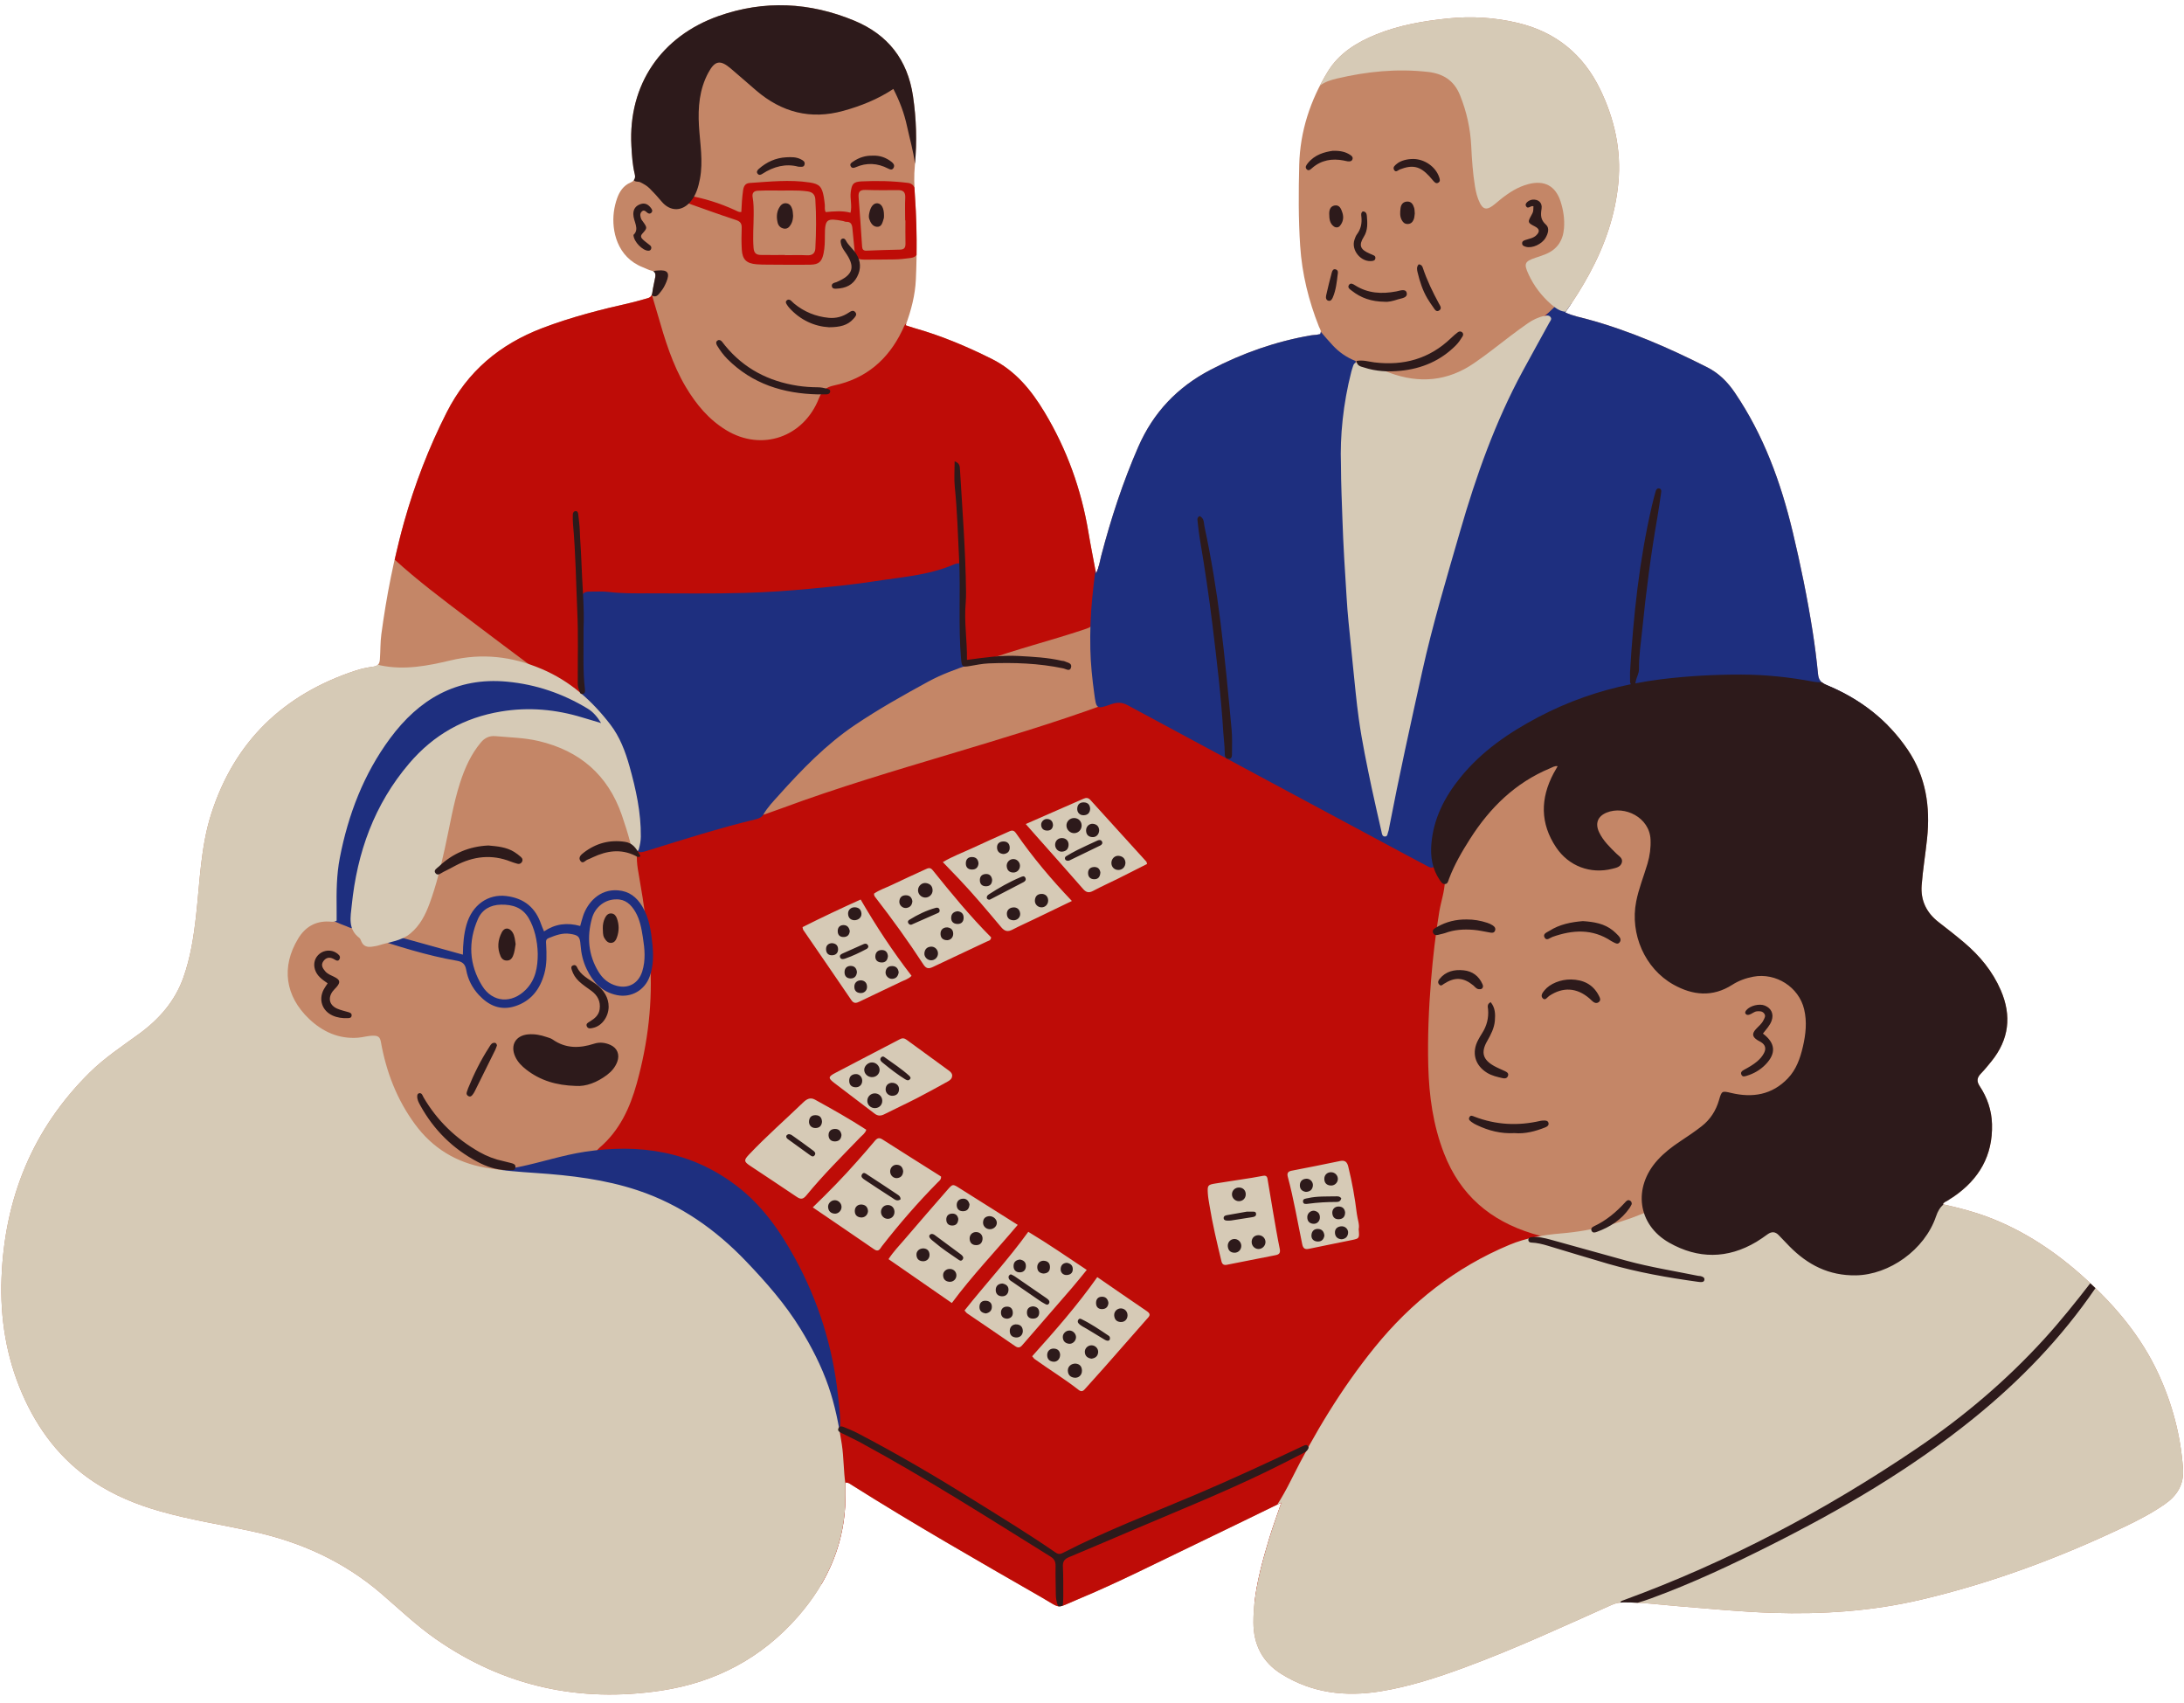 <?xml version="1.0" encoding="UTF-8" standalone="no"?><svg xmlns="http://www.w3.org/2000/svg" xmlns:xlink="http://www.w3.org/1999/xlink" fill="#000000" height="390.2" preserveAspectRatio="xMidYMid meet" version="1" viewBox="-0.3 -1.2 500.5 390.2" width="500.5" zoomAndPan="magnify"><g id="change1_1"><path d="M495.761,343.463c-2.87,1.985-5.951,3.601-9.09,5.096 c-15.031,7.162-30.549,12.954-46.789,16.769 c-11.188,2.628-22.52,3.371-33.96,3.01c-7.016-0.222-13.998-0.913-20.992-1.474 c-4.359-0.35-8.708-0.938-13.097-0.923c-0.985,0.003-1.877,0.162-2.789,0.568 c-11.164,4.977-22.255,10.125-33.738,14.352c-6.284,2.313-12.639,4.386-19.273,5.459 c-8.011,1.295-15.653,0.404-22.671-3.969c-4.364-2.719-6.408-6.74-6.421-11.817 c-0.017-6.641,1.735-12.964,3.629-19.247c0.795-2.637,1.759-5.224,2.776-8.214 c-6.763,3.284-13.221,6.452-19.707,9.561c-8.932,4.282-17.765,8.784-26.914,12.592 c-5.217,2.171-3.625,2.267-8.296-0.419c-14.673-8.439-29.378-16.829-43.696-25.868 c-0.321-0.202-0.609-0.486-1.289-0.46c0,0.9-0.006,1.826,0.001,2.752 c0.078,10.766-3.904,19.989-10.889,27.968 c-8.306,9.488-18.848,15.059-31.267,16.943c-18.762,2.846-36.081-0.925-51.722-11.817 c-4.453-3.101-8.378-6.863-12.483-10.391c-8.553-7.351-18.447-11.836-29.394-14.226 c-7.094-1.549-14.286-2.653-21.283-4.643c-5.413-1.539-10.575-3.644-15.282-6.784 c-7.528-5.023-12.756-11.917-16.324-20.134c-3.678-8.467-5.099-17.366-4.748-26.552 c0.698-18.26,7.106-34.1,20.19-47.043c3.403-3.366,7.401-6.007,11.256-8.812 c4.641-3.376,8.298-7.51,10.241-12.999c1.598-4.514,2.338-9.207,2.872-13.942 c0.892-7.91,1.061-15.952,3.523-23.6c5.34-16.589,16.592-27.326,33.042-32.748 c1.333-0.439,2.734-0.728,4.127-0.915c1.079-0.145,1.38-0.717,1.452-1.661 c0.145-1.924,0.076-3.846,0.337-5.78c1.17-8.678,2.844-17.253,5.214-25.676 c2.444-8.682,5.664-17.058,9.761-25.132c4.778-9.414,12.16-15.59,21.907-19.313 c6.628-2.532,13.457-4.261,20.35-5.82c1.249-0.283,2.47-0.688,3.713-1.003 c0.703-0.178,1.059-0.526,1.153-1.3c0.147-1.207,0.471-2.391,0.68-3.592 c0.12-0.693-0.003-1.242-0.862-1.441c-0.68-0.158-1.314-0.512-1.972-0.769 c-5.956-2.325-7.202-8.438-6.667-12.656c0.136-1.076,0.395-2.158,0.758-3.18 c0.551-1.556,1.466-2.906,3.045-3.579c0.949-0.404,1.235-0.966,0.997-1.938 c-0.522-2.134-0.654-4.311-0.772-6.503c-0.754-14.017,6.87-25.101,19.998-29.726 c10.452-3.683,20.878-3.171,31.086,1.071c7.697,3.198,12.204,8.943,13.439,17.253 c0.79,5.317,0.957,10.619,0.43,15.974c-0.226,2.298-0.142,4.647,0.023,6.957 c0.454,6.378,0.502,12.762,0.21,19.137c-0.162,3.525-1.047,6.976-2.335,10.465 c0.712,0.232,1.348,0.464,1.996,0.647c6.152,1.734,12.006,4.207,17.717,7.053 c5.411,2.697,9.042,7.122,12.085,12.171c5.147,8.538,8.454,17.736,10.087,27.559 c0.504,3.034,1.114,6.051,1.75,9.48c0.734-1.543,0.858-2.851,1.181-4.084 c2.23-8.527,4.955-16.873,8.491-24.965c3.447-7.889,8.956-13.683,16.567-17.661 c7.305-3.818,14.962-6.503,23.077-7.901c0.379-0.065,0.771-0.058,1.153-0.108 c0.313-0.041,0.621-0.117,0.884-0.168c0.382-0.699-0.079-1.201-0.279-1.705 c-2.364-5.958-3.879-12.073-4.304-18.514c-0.409-6.192-0.374-12.374-0.215-18.555 c0.197-7.684,2.532-14.792,6.529-21.337c2.606-4.267,6.668-6.742,11.156-8.556 c5.225-2.112,10.713-3.062,16.312-3.643c5.456-0.566,10.818-0.245,16.111,1.017 c8.68,2.071,14.969,7.185,18.867,15.238c3.27,6.755,4.86,13.869,4.168,21.347 c-0.683,7.393-3.085,14.313-6.613,20.836c-1.654,3.058-3.494,6.005-5.563,8.903 c1.692,0.803,3.467,1.12,5.178,1.587c9.547,2.604,18.556,6.533,27.353,10.988 c2.639,1.336,4.637,3.313,6.322,5.796c6.611,9.74,10.548,20.554,13.266,31.897 c1.812,7.564,3.37,15.179,4.576,22.861c0.509,3.237,0.917,6.494,1.235,9.756 c0.131,1.347,0.704,1.977,1.934,2.484c7.624,3.145,13.961,7.951,18.619,14.833 c4.181,6.178,5.194,13.067,4.438,20.319c-0.374,3.584-0.974,7.147-1.25,10.737 c-0.264,3.439,1.092,6.274,3.851,8.415c1.986,1.541,3.973,3.085,5.89,4.709 c3.583,3.036,6.518,6.578,8.402,10.942c2.537,5.877,1.869,11.3-2.163,16.285 c-0.77,0.952-1.547,1.906-2.399,2.783c-0.898,0.924-1.031,1.755-0.28,2.886 c1.742,2.624,2.736,5.542,2.824,8.706c0.202,7.192-2.963,12.629-8.808,16.632 c-0.425,0.291-0.885,0.532-1.297,0.84c-0.35,0.261-0.851,0.305-1.16,0.887 c3.585,0.79,7.09,1.694,10.478,2.985c8.367,3.186,15.635,8.096,22.223,14.092 c6.881,6.263,12.783,13.281,16.706,21.793c3.177,6.894,5.105,14.126,5.631,21.725 C500.225,338.934,498.611,341.491,495.761,343.463z" fill="#c48667"/></g><g id="change2_1"><path d="M358.701,287.734c-0.216-3.126-1.023-4.232-3.979-5.16 c-1.287-0.404-2.592-0.747-3.881-1.145c-9.607-2.964-16.493-8.771-20.218-18.368 c-2.52-6.493-3.428-13.166-3.61-20.001c-0.174-6.572,0.105-13.136,0.638-19.696 c0.428-5.26,1.023-10.485,1.888-15.691c0.389-2.344,1.224-4.607,1.278-7.003 c0.05-2.227-0.407-2.865-2.454-3.682c-0.358-0.143-0.706-0.312-1.061-0.463 c-6.703-2.85-13.023-6.452-19.436-9.873 c-15.735-8.396-31.293-17.113-46.836-25.856c-1.29-0.726-2.466-1.951-3.823-2.177 c-1.45-0.241-2.795,1.075-4.243,1.567c-0.122,0.041-0.247,0.073-0.368,0.117 c-11.584,4.207-23.385,7.731-35.184,11.273 c-12.855,3.858-25.733,7.66-38.328,12.333c-1.266,0.47-2.543,0.912-3.817,1.364 c-0.422,0.15-0.87,0.375-1.227-0.094c-0.37-0.487-0.567-1.02-0.178-1.603 c0.215-0.322,0.403-0.666,0.654-0.957c3.529-4.116,7.055-8.301,11.316-11.634 c10.411-8.146,21.175-15.784,33.823-20.225c0.544-0.191,1.071-0.54,1.658-0.216 c1.279,0.706,2.46,0.207,3.663-0.231c7.609-2.776,15.483-4.711,23.157-7.283 c1.997-0.669,1.942-0.757,2.177-2.84c0.397-3.507,0.27-7.06,1.057-10.54 c0.152-0.673,0.307-1.368,0.373-2.082c-0.18,0.824-0.396,1.695-0.858,2.666 c-0.637-3.429-1.246-6.446-1.75-9.48c-1.632-9.823-4.94-19.021-10.087-27.559 c-3.043-5.048-6.673-9.474-12.085-12.171c-5.711-2.846-11.565-5.319-17.717-7.053 c-0.649-0.183-1.284-0.415-1.996-0.647c0.057-0.153,0.1-0.305,0.155-0.458 c-0.182,0.151-0.35,0.351-0.493,0.641c-0.17,0.346-0.306,0.708-0.474,1.055 c-3.212,6.65-8.306,11.008-15.593,12.554c-1.793,0.38-2.74,1.094-3.461,2.934 c-3.497,8.918-13.099,12.259-21.243,7.315c-4.014-2.437-6.906-5.928-9.275-9.903 c-3.087-5.18-4.801-10.894-6.45-16.632c-0.433-1.505-0.876-3.007-1.336-4.504 c-0.169,0.451-0.501,0.691-1.04,0.827c-1.243,0.314-2.464,0.72-3.713,1.003 c-6.893,1.559-13.721,3.288-20.35,5.82c-9.747,3.723-17.129,9.898-21.907,19.313 c-4.097,8.073-7.317,16.45-9.761,25.132c-0.802,2.851-1.498,5.726-2.148,8.61 c5.223,4.762,10.875,8.999,16.5,13.267c5.233,3.971,10.494,7.905,15.756,11.837 c1.062,0.794,1.839,1.561,1.686,3.128c-0.149,1.521,0.115,3.152,1.159,4.391 c1.533,1.82,3.032,3.664,4.796,5.297c4.301,3.982,8.644,7.932,11.289,13.349 c1.914,3.919,3.632,7.835,2.929,12.359c-0.101,0.651,0.024,1.399,0.447,1.838 c1.021,1.061,0.882,2.319,0.952,3.599c0.066,1.213,0.295,2.421,0.506,3.622 c1.097,6.268,2.034,12.565,2.48,18.91c0.678,9.65-0.453,19.14-3.044,28.453 c-1.56,5.609-3.946,10.752-8.481,14.648c-0.288,0.247-0.594,0.54-0.735,0.878 c-0.293,0.701-0.005,1.104,0.766,1.114c0.096,3.295-0.589,6.528-0.778,9.796 c-0.452,7.805,0.765,15.374,3.326,22.759c4.103,11.833,10.074,22.677,17.303,32.849 c7.882,11.09,17.062,20.999,27.434,29.809c1.146,0.973,2.312,1.915,3.488,2.842 c3.6-6.154,5.565-12.965,5.51-20.544c-0.007-0.926-0.001-1.852-0.001-2.752 c0.68-0.027,0.968,0.257,1.289,0.46c14.319,9.039,29.023,17.429,43.696,25.868 c4.67,2.686,3.078,2.591,8.296,0.419c9.149-3.808,17.983-8.31,26.914-12.592 c6.486-3.109,12.944-6.277,19.707-9.561c-1.017,2.99-1.981,5.576-2.776,8.214 c-1.493,4.953-2.884,9.934-3.403,15.073c1.229-0.647,2.452-1.311,3.662-2.011 c9.447-5.468,18.252-11.846,26.79-18.624c9.108-7.23,17.809-14.891,25.48-23.659 c5.286-6.042,9.915-12.522,12.951-20.03 C357.907,297.444,359.045,292.735,358.701,287.734z M125.7,154.869 c0.64,0.253,1.065,0.48,1.267,1.076 C126.062,156.152,125.776,155.766,125.7,154.869z M156.648,45.12 c0.06,0.024,0.121,0.043,0.182,0.064c3.823,1.347,7.627,2.752,11.48,4.004 c1.086,0.353,1.406,0.852,1.36,1.916c-0.069,1.608-0.072,3.226,0.021,4.833 c0.135,2.327,1.043,3.213,3.368,3.414c0.897,0.078,1.803,0.078,2.705,0.082 c3.223,0.015,6.447,0.063,9.668,0.008c1.949-0.034,2.608-0.713,3.001-2.586 c0.281-1.338,0.295-2.685,0.299-4.039c0.009-3.811,0.375-4.107,4.155-3.38 c0.253,0.049,0.501,0.2,0.746,0.189c1.033-0.048,1.319,0.596,1.403,1.443 c0.172,1.728,0.324,3.458,0.507,5.184c0.17,1.608,0.56,2.011,2.207,2.033 c2.255,0.031,4.511-0.048,6.767-0.047c1.29,0.001,2.553-0.162,3.831-0.325 c0.711-0.091,1.141-0.32,1.391-0.687c0.061-4.501-0.048-9.004-0.368-13.504 c-0.046-0.643-0.082-1.29-0.111-1.937c-0.244-0.547-0.666-0.975-1.471-1.077 c-3.524-0.445-7.068-0.524-10.61-0.352c-1.917,0.093-2.275,0.567-2.517,2.468 c-0.196,1.534,0.343,3.072-0.055,4.713c-1.894-0.513-3.79-0.318-5.671-0.145 c-0.346-0.582-0.153-1.179-0.223-1.742c-0.072-0.574-0.121-1.153-0.225-1.721 c-0.435-2.373-0.98-2.983-3.305-3.331c-4.563-0.684-9.126-0.179-13.685,0.126 c-0.993,0.066-1.369,0.716-1.507,1.684c-0.235,1.651-0.332,3.311-0.406,4.964 c-0.555,0.074-0.931-0.186-1.338-0.375c-3.58-1.659-7.318-2.82-11.208-3.478 c-0.598-0.101-1.443-0.461-1.696,0.338 C155.03,44.842,156.031,44.87,156.648,45.12z M198.09,42.315 c2.447,0.085,4.899,0.065,7.349,0.043c1.202-0.011,1.773,0.416,1.712,1.71 c-0.081,1.737-0.02,3.48-0.02,5.22c0.021,0,0.042,0,0.063,0 c0,1.741-0.03,3.483,0.012,5.223c0.022,0.911-0.172,1.464-1.241,1.481 c-2.577,0.041-5.153,0.146-7.729,0.239c-0.653,0.023-0.926-0.284-0.968-0.908 c-0.257-3.79-0.496-7.582-0.805-11.369 C196.359,42.668,196.84,42.272,198.09,42.315z M173.39,42.499 c1.222-0.041,2.445-0.088,3.666-0.053c2.568,0.072,5.137-0.158,7.709,0.201 c1.234,0.172,1.717,0.819,1.784,1.862c0.239,3.728,0.196,7.462,0.002,11.191 c-0.061,1.166-0.711,1.651-1.924,1.588c-1.669-0.086-3.346-0.022-5.02-0.022 c0-0.015,0-0.03-0-0.045c-1.866,0-3.733,0.025-5.598-0.01 c-1.023-0.019-1.527-0.434-1.621-1.634c-0.197-2.517,0.017-5.016,0.027-7.523 c0.006-1.353,0.007-2.703-0.233-4.041C172.008,43.05,172.422,42.531,173.39,42.499 z M300.957,135.348c-0.949-7.739-1.613-15.521-1.189-23.323 c0.342-6.291,0.997-12.565,2.972-18.612c1.361-4.169,3.256-7.958,6.951-10.627 c1.425-1.03,1.341-1.153,2.516-0.014c2.767,2.682,6.294,3.638,9.918,4.359 c7.6,1.511,13.864-1.475,19.688-5.891c3.805-2.885,7.147-6.313,10.865-9.304 c1.203-0.967,2.402-1.919,3.871-2.613c-0.487,2.645-1.539,5.041-2.455,7.48 c-4.27,11.369-8.745,22.662-12.22,34.318 c-3.124,10.477-5.646,21.11-8.338,31.698c-2.311,9.091-4.851,18.124-6.79,27.309 c-0.89,4.216-1.347,8.501-2.169,12.725c-0.494,2.541-1.554,4.785-3.892,6.181 c-2.424,1.447-4.011,1.095-5.575-1.25c-1.112-1.667-1.9-3.501-2.647-5.354 c-3.84-9.513-6.297-19.425-8.491-29.412 C302.69,147.174,301.685,141.278,300.957,135.348z" fill="#be0c07"/></g><g id="change3_1"><path d="M432.246,164.969c-1.594,3.322-4.202,5.079-7.922,5.208 c-3.604,0.125-7.03-0.817-10.436-1.753c-7.139-1.961-14.311-3.759-21.661-4.718 c-6.345-0.827-12.708-0.946-19.088-0.288c-5.277,0.544-10.38,1.795-15.428,3.377 c-8.859,2.776-15.387,8.406-20.146,16.245c-1.938,3.193-3.901,6.372-5.785,9.597 c-0.948,1.623-2.159,3.032-3.284,4.515c-0.566,0.746-1.115,0.4-1.681,0.104 c-1.595-0.835-3.183-1.684-4.77-2.535 c-21.313-11.433-42.633-22.853-63.918-34.338 c-1.356-0.732-2.469-0.693-3.82-0.217c-3.368,1.187-3.36,1.081-3.841-2.446 c-0.462-3.385-0.823-6.782-0.896-10.183c-0.084-3.923,0.046-7.86,0.438-11.771 c0.213-2.12,0.457-4.237,0.719-6.352c0.052,0.276,0.102,0.539,0.154,0.819 c0.734-1.543,0.858-2.851,1.181-4.084c2.23-8.527,4.955-16.873,8.491-24.965 c3.447-7.889,8.956-13.683,16.567-17.661c7.305-3.818,14.962-6.503,23.077-7.901 c0.379-0.065,0.771-0.058,1.153-0.108c0.313-0.041,0.621-0.117,0.884-0.168 c0.106-0.195,0.138-0.372,0.138-0.54c0.885,1.061,1.801,2.099,2.738,3.113 c1.453,1.571,3.188,2.786,5.287,3.608c-0.703,3.699-0.966,7.284-1.321,10.865 c-0.994,10.034-0.758,20.09-0.691,30.139c0.038,5.661,0.497,11.312,1.027,16.956 c0.698,7.429,1.742,14.81,2.82,22.187c1.292,8.837,2.95,17.611,4.71,26.703 c1.258-3.811,2.042-7.411,2.874-10.994c3.837-16.512,7.219-33.126,11.233-49.598 c2.935-12.045,6.054-24.038,10.497-35.637c2.239-5.845,5.024-11.415,8.489-16.645 c1.627-2.456,3.84-4.333,5.898-6.37c0.219-0.216,0.526-0.444,0.813-0.476 c1.024-0.114,2.045-0.249,3.067-0.386c-0.47,0.701-0.913,1.411-1.409,2.106 c1.692,0.803,3.467,1.12,5.178,1.587c9.547,2.604,18.556,6.533,27.353,10.988 c2.639,1.336,4.637,3.313,6.322,5.796c6.611,9.74,10.548,20.554,13.266,31.897 c1.812,7.564,3.37,15.179,4.576,22.861c0.509,3.237,0.917,6.494,1.235,9.756 c0.131,1.347,0.704,1.977,1.934,2.484 C423.61,157.951,428.303,160.992,432.246,164.969z M181.882,287.084 c-3.497-6.391-7.651-12.257-13.525-16.7c-10.352-7.832-22.093-9.582-34.613-7.693 c-5.092,0.769-9.987,2.422-15.023,3.456c-4.696,0.964-9.407,1.425-14.179,0.626 c-1.075-0.18-2.152-0.346-3.231-0.502c-0.326-0.047-0.671-0.013-0.812,0.347 c-0.2,0.51,0.232,0.665,0.555,0.848c0.162,0.092,0.362,0.123,0.549,0.166 c3.331,0.767,6.703,1.389,10.12,1.104c1.771-0.148,3.411,0.046,5.11,0.444 c4.47,1.05,9.034,1.26,13.739,1.588c-1.713,0.97-3.44,1.916-5.136,2.914 c-4.618,2.716-8.298,6.303-10.329,11.365c-2.512,6.26-2.529,12.677-1.002,19.14 c2.296,9.718,7.601,17.642,14.8,24.395c6.129,5.749,13.176,10.095,20.888,13.353 c7.591,3.207,15.434,5.422,23.784,5.051c8.315-0.369,14.166-4.246,16.329-12.91 c0.338-1.354,0.495-2.77,1.536-3.863c0.352-0.37,0.346-0.946,0.453-1.453 c0.72-3.416,0.212-6.837-0.152-10.208 C190.544,307.427,187.263,296.92,181.882,287.084z M222.059,150.988 c-3.311,1.15-6.579,2.312-9.637,3.981c-5.713,3.118-11.384,6.296-16.79,9.94 c-6.696,4.512-12.228,10.262-17.573,16.221c-1.201,1.339-2.456,2.644-3.371,4.22 c-0.374,0.644-0.974,0.964-1.706,1.141c-8.426,2.036-16.686,4.644-24.954,7.228 c-2.257,0.705-2.395,0.398-2.501-1.93c-0.137-3.011-0.496-6.017-1.037-8.994 c-0.816-4.494-1.729-8.959-3.547-13.181c-0.78-1.81-0.795-1.793-2.836-1.775 c-4.648,0.041-9.246-0.56-13.857-1.042c-4.726-0.494-9.448-1.278-14.233-0.572 c-3.711,0.548-6.804,2.267-9.485,4.808c-4.463,4.23-7.639,9.352-10.282,14.848 c-3.333,6.932-5.356,14.317-7.552,21.643c-0.295,0.984-0.588,1.978-1.003,2.914 c-0.377,0.85-1.026,1.293-2.032,0.827c-0.815-0.378-1.688-0.631-2.498-1.019 c-0.736-0.352-1.835-0.46-1.383-1.814c0.081-0.243-0.347-0.654-0.537-0.989 c-1.422-2.507-2.123-5.231-2.374-8.078c-0.527-5.975,0.647-11.659,3.087-17.092 c5.138-11.438,12.901-20.409,24.488-25.691c7.576-3.454,15.545-4.506,23.751-3.276 c2.758,0.413,4.981,2.196,7.108,3.97c0.917,0.765,1.569,1.853,2.76,2.284 c-1.375-1.365-1.323-2.957-1.269-4.833c0.148-5.145,0.632-10.304,0.084-15.455 c-0.13-1.222,0.444-2.362,0.23-3.629c-0.144-0.849,0.684-1.301,1.573-1.294 c1.548,0.013,3.112-0.1,4.639,0.089c2.894,0.358,5.791,0.305,8.689,0.305 c7.482,0.001,14.968,0.118,22.444-0.096c5.009-0.143,10.019-0.487,15.021-0.963 c4.93-0.469,9.861-0.955,14.744-1.716c6.009-0.937,12.149-1.338,17.863-3.745 c0.495-0.208,1.066-0.496,1.953-0.247c0.324,7.53-0.562,15.185,0.636,22.821 C221.022,150.98,221.565,150.326,222.059,150.988z M134.447,159.938 c-0.042-0.182-0.139-0.311-0.339-0.339 C134.13,159.807,134.249,159.915,134.447,159.938z M134.839,160.305 c-0.061-0.15-0.166-0.252-0.323-0.298C134.548,160.188,134.655,160.288,134.839,160.305 z M136.364,162.238c-0.044-0.464-0.321-0.786-0.662-1.069 C135.714,161.652,136.045,161.942,136.364,162.238z M104.439,218.934 c-6.993-1.202-13.724-3.388-20.453-5.569c-0.367-0.119-0.744-0.23-1.084-0.406 c-0.399-0.207-0.833-0.463-0.618-1.032c0.201-0.532,0.673-0.568,1.133-0.457 c1.748,0.421,3.5,0.833,5.234,1.309c5.638,1.548,11.268,3.123,17.128,4.75 c0.029-2.432,0.2-4.679,0.822-6.848c1.318-4.596,4.985-7.1,9.145-6.583 c4.114,0.512,6.699,2.688,7.993,6.548c0.159,0.476,0.38,0.931,0.637,1.55 c2.559-1.728,5.278-2.072,8.285-1.235c0.229-0.801,0.419-1.593,0.68-2.36 c0.998-2.928,3.685-6.124,7.939-5.812c2.609,0.191,4.308,1.564,5.57,3.627 c1.657,2.708,2.071,5.798,2.375,8.872c0.241,2.438,0.216,4.879-0.643,7.252 c-1.145,3.163-4.232,4.925-7.507,4.258c-3.416-0.696-5.475-2.964-6.914-5.924 c-0.85-1.75-1.282-3.616-1.421-5.577c-0.138-1.939-0.518-2.257-2.447-2.541 c-1.73-0.254-3.295,0.346-4.86,0.978c-0.763,0.309-0.601,0.896-0.573,1.448 c0.113,2.258,0.192,4.517-0.425,6.721c-0.996,3.562-3.028,6.243-6.662,7.425 c-3.35,1.09-6.069-0.123-8.333-2.559c-1.517-1.632-2.526-3.586-2.911-5.791 C106.309,219.723,105.691,219.149,104.439,218.934z M136.851,221.449 c0.97,1.599,2.315,2.724,4.164,3.218c2.718,0.725,4.993-0.569,5.851-3.256 c0.831-2.603,0.575-5.215,0.164-7.814c-0.32-2.024-0.666-4.068-1.733-5.884 c-1.003-1.708-2.328-2.911-4.353-2.852c-2.542-0.026-4.852,1.705-5.585,4.34 C134.174,213.465,134.513,217.595,136.851,221.449z M110.19,224.671 c2.409,3.886,6.81,4.126,10.02,0.87c2.248-2.281,2.722-5.158,2.726-8.189 c-0.062-3.079-0.792-5.976-2.051-8.143c-1.431-2.464-3.676-3.188-6.381-3.134 c-2.454,0.049-4.333,1.149-5.27,3.274 C106.933,214.565,107.184,219.822,110.19,224.671z" fill="#1e2f7f"/></g><g id="change4_1"><path d="M214.671,269.633c-4.585,4.631-8.848,9.542-12.854,14.681 c-0.43,0.552-0.727,1.461-1.786,0.73c-4.602-3.174-9.23-6.31-14.073-9.612 c3.67-3.546,6.997-6.952,10.149-10.525c1.364-1.546,2.733-3.089,4.049-4.676 c0.537-0.648,0.99-0.865,1.774-0.364c4.337,2.772,8.698,5.507,13.05,8.255 c0.165,0.104,0.324,0.216,0.379,0.252 C215.403,269.08,214.974,269.327,214.671,269.633z M207.514,237.068 c-0.52-0.382-0.953-0.498-1.571-0.173c-4.95,2.6-9.93,5.144-14.872,7.76 c-1.595,0.844-1.611,1.161-0.191,2.261c3.054,2.365,6.17,4.651,9.224,7.016 c0.79,0.612,1.467,0.563,2.296,0.144c2.467-1.246,4.977-2.406,7.435-3.67 c2.343-1.205,4.646-2.489,6.956-3.756c0.565-0.31,1.129-0.659,1.119-1.479 c-0.049-0.533-0.456-0.856-0.876-1.161 C213.861,241.697,210.678,239.395,207.514,237.068z M499.975,335.317 c-0.526-7.6-2.453-14.832-5.631-21.725c-3.923-8.512-9.825-15.53-16.706-21.793 c-6.588-5.996-13.857-10.906-22.223-14.092c-3.388-1.29-6.893-2.194-10.478-2.985 c0.309-0.583,0.811-0.626,1.16-0.887c0.412-0.307,0.872-0.549,1.297-0.84 c2.35-1.609,4.243-3.463,5.682-5.557c-0.602-0.234-1.213-0.454-1.835-0.658 c-5.063-1.658-10.326-2.108-15.601-2.317c-5.027-0.199-10.037,0.231-15.045,0.675 c-5.323,0.472-10.6,1.222-15.853,2.174c-9.107,1.65-17.778,4.671-26.165,8.505 c-6.743,3.082-13.771,4.981-21.146,5.587c-4.066,0.334-8.049,1.035-11.821,2.611 c-12.338,5.154-22.543,13.192-30.905,23.521 c-7.601,9.389-13.816,19.711-19.205,30.504c-0.946,1.895-1.961,3.721-3.08,5.484 c0.311-0.151,0.615-0.299,0.927-0.451c-1.017,2.99-1.981,5.576-2.776,8.214 c-1.894,6.283-3.646,12.605-3.629,19.247c0.013,5.077,2.057,9.098,6.421,11.817 c7.018,4.373,14.66,5.265,22.671,3.969c6.634-1.073,12.989-3.145,19.273-5.459 c11.483-4.227,22.574-9.375,33.738-14.352c0.912-0.407,1.805-0.565,2.789-0.568 c4.389-0.015,8.737,0.574,13.097,0.923c6.994,0.561,13.976,1.252,20.992,1.474 c11.44,0.362,22.771-0.381,33.96-3.01c16.24-3.815,31.758-9.607,46.789-16.769 c3.139-1.495,6.22-3.111,9.09-5.096 C498.611,341.491,500.225,338.934,499.975,335.317z M247.906,202.474 c0.719,0.824,1.337,0.959,2.308,0.441c1.868-0.997,3.806-1.862,5.703-2.805 c2.234-1.11,4.455-2.245,6.65-3.353c-0.081-0.296-0.078-0.446-0.151-0.526 c-4.278-4.72-8.562-9.433-12.843-14.151c-0.453-0.499-0.932-0.557-1.552-0.283 c-4.332,1.914-8.675,3.804-13.253,5.806c0.918,1.043,1.592,1.812,2.27,2.577 C240.665,194.274,244.311,198.352,247.906,202.474z M192.619,329.733 c-0.687-4.512-1.571-8.992-3.062-13.296c-1.602-4.624-3.84-8.984-6.403-13.161 c-3.493-5.694-7.881-10.676-12.475-15.482c-7.007-7.331-15.102-13.016-24.805-16.255 c-7.576-2.529-15.427-3.443-23.331-3.981c-3.921-0.267-7.836-0.544-11.704-1.235 c-6.637-1.186-12.006-4.469-16.019-9.916c-4.164-5.652-6.616-12.03-7.834-18.893 c-0.196-1.105-0.649-1.387-1.611-1.415c-1.239-0.036-2.413,0.368-3.634,0.46 c-4.424,0.335-8.136-1.387-11.21-4.312c-5.465-5.2-6.451-11.894-2.496-18.41 c1.579-2.602,3.91-4.038,7.071-3.89c0.559,0.026,1.156,0.167,1.741-0.206 c0-0.87,0.01-1.759-0.002-2.648c-0.051-3.931-0.025-7.844,0.729-11.74 c1.925-9.941,5.489-19.224,11.516-27.375c6.603-8.93,15.218-14.078,26.795-12.996 c6.651,0.622,12.787,2.725,18.478,6.167c1.257,0.76,2.212,1.869,3.092,3.318 c-1.567-0.467-2.906-0.856-4.238-1.264c-6.117-1.873-12.321-2.437-18.665-1.391 c-8.474,1.397-15.445,5.306-21.054,11.875 c-8.038,9.414-11.964,20.441-13.192,32.553c-0.261,2.571-0.937,5.44,1.731,7.434 c0.235,0.176,0.351,0.537,0.475,0.832c0.453,1.072,1.308,1.35,2.364,1.205 c0.573-0.079,1.155-0.161,1.703-0.336c2.426-0.774,5.05-0.958,7.15-2.688 c2.238-1.843,3.462-4.285,4.426-6.903c1.513-4.108,2.542-8.354,3.491-12.621 c1.116-5.014,1.905-10.107,3.484-15.011c1.07-3.324,2.477-6.481,4.742-9.21 c0.91-1.097,1.993-1.601,3.373-1.477c3.329,0.301,6.683,0.357,9.963,1.137 c9.375,2.231,15.792,7.752,18.983,16.918c0.718,2.064,1.371,4.145,1.932,6.256 c0.132,0.496,0.275,0.994,0.468,1.468c0.151,0.369,0.455,0.672,0.871,0.673 c0.458,0.001,0.597-0.368,0.7-0.773c0.225-0.876,0.385-1.745,0.394-2.661 c0.056-5.521-1.12-10.858-2.595-16.113c-0.952-3.393-2.213-6.745-4.402-9.585 c-4.216-5.469-9.158-9.913-15.699-12.7c-6.867-2.926-13.731-3.68-20.898-1.977 c-5.288,1.256-10.537,2.28-16.015,1.154c-0.235-0.048-0.443-0.11-0.651-0.173 c-0.22,0.221-0.523,0.38-0.993,0.443c-1.393,0.187-2.794,0.476-4.127,0.915 c-16.45,5.422-27.702,16.16-33.042,32.748 c-2.462,7.648-2.631,15.69-3.523,23.6c-0.534,4.735-1.274,9.428-2.872,13.942 c-1.943,5.488-5.6,9.622-10.241,12.999c-3.855,2.804-7.853,5.446-11.256,8.812 c-13.084,12.943-19.492,28.783-20.19,47.043c-0.351,9.186,1.07,18.085,4.748,26.552 c3.569,8.216,8.796,15.111,16.324,20.134c4.707,3.14,9.869,5.245,15.282,6.784 c6.997,1.99,14.189,3.094,21.283,4.643c10.947,2.39,20.841,6.875,29.394,14.226 c4.105,3.528,8.031,7.29,12.483,10.391c15.64,10.892,32.959,14.663,51.722,11.817 c12.419-1.884,22.961-7.455,31.267-16.943c6.985-7.978,10.967-17.202,10.889-27.968 c-0.006-0.817-0.002-1.629-0.001-2.428 C193.002,335.804,193.076,332.736,192.619,329.733z M171.567,265.879 c3.578,2.393,7.186,4.744,10.746,7.164c0.951,0.647,1.487,0.491,2.207-0.386 c3.845-4.68,8.141-8.949,12.344-13.302c0.483-0.5,1.112-0.894,1.359-1.709 c-3.809-2.476-7.779-4.706-11.769-6.902c-1.14-0.628-1.987-0.035-2.748,0.699 c-4.123,3.976-8.444,7.746-12.381,11.913 C170.135,264.616,170.167,264.942,171.567,265.879z M229.138,211.234 c0.828,0.981,1.529,1.112,2.607,0.552c1.65-0.858,3.353-1.614,5.03-2.421 c2.765-1.329,5.526-2.664,8.569-4.132c-4.805-5.034-9.059-10.11-12.835-15.569 c-0.608-0.879-1.198-0.517-1.815-0.243c-2.755,1.225-5.502,2.465-8.237,3.732 c-2.179,1.009-4.447,1.844-6.693,3.17c1.322,1.375,2.524,2.613,3.712,3.864 C222.849,203.737,225.983,207.496,229.138,211.234z M219.509,270.983 c-1.451-0.914-1.484-0.94-2.664,0.411c-3.31,3.788-6.606,7.588-9.875,11.411 c-1.208,1.412-2.517,2.749-3.651,4.489c4.844,3.355,9.644,6.679,14.512,10.051 c4.673-6.301,9.988-11.837,15.102-17.902 C228.326,276.539,223.918,273.76,219.509,270.983z M298.123,283.862 c0.208,1.006,0.627,1.26,1.586,1.056c3.268-0.694,6.548-1.326,9.819-2.007 c1.723-0.359,1.718-0.382,1.537-2.49c0.249-1.039-0.271-2.273-0.427-3.543 c-0.442-3.623-1.077-7.219-1.955-10.767c-0.245-0.992-0.687-1.553-1.87-1.303 c-3.708,0.784-7.429,1.504-11.148,2.23c-0.812,0.159-1.062,0.578-0.851,1.367 C296.178,273.501,297.055,278.702,298.123,283.862z M353.665,71.171 c-1.412,0.292-2.675,0.888-3.852,1.709c-2.642,1.842-5.188,3.811-7.734,5.783 c-1.476,1.143-2.982,2.25-4.519,3.309c-6.081,4.193-12.57,4.775-19.448,2.228 c-2.272-0.841-4.442-1.977-6.914-2.298c-0.854-0.111-1.194,0.053-1.419,0.774 c-0.134,0.428-0.286,0.852-0.398,1.286c-1.883,7.336-2.611,14.795-2.38,21.245 c0.022,4.913,0.215,8.707,0.337,12.504c0.194,5.987,0.578,11.961,0.958,17.934 c0.118,1.855,0.247,3.722,0.437,5.578c0.353,3.453,0.677,6.91,1.039,10.362 c0.416,3.962,0.763,7.935,1.315,11.879c0.748,5.343,1.859,10.627,2.968,15.906 c0.7,3.329,1.491,6.64,2.233,9.96c0.113,0.505,0.153,1.143,0.804,1.132 c0.676-0.011,0.562-0.755,0.773-1.188c0.082-0.169,0.094-0.373,0.13-0.563 c2.313-12.035,4.966-24,7.61-35.964c2.41-10.904,5.635-21.599,8.731-32.322 c3.642-12.612,8.022-24.953,14.292-36.544c2.02-3.734,4.093-7.44,6.13-11.166 c0.205-0.375,0.621-0.764,0.302-1.226 C354.724,70.999,354.202,71.06,353.665,71.171z M292.971,284.911 c-0.572-2.775-1.034-5.574-1.518-8.367c-0.418-2.412-0.805-4.83-1.215-7.243 c-0.095-0.558-0.094-1.235-0.991-1.114c-0.888,0.159-1.773,0.334-2.663,0.474 c-2.735,0.432-5.473,0.847-8.208,1.278c-1.906,0.3-2.004,0.399-1.878,2.358 c0.057,0.894,0.233,1.781,0.376,2.668c0.695,4.309,1.714,8.55,2.732,12.791 c0.16,0.666,0.494,0.982,1.239,0.831c3.724-0.752,7.452-1.481,11.181-2.205 C292.881,286.217,293.165,285.853,292.971,284.911z M248.748,289.761 c-4.493-3.003-8.774-5.944-13.399-8.732c-4.615,6.395-9.843,12.01-14.61,18.03 c0.262,0.291,0.402,0.522,0.606,0.661c3.667,2.505,7.357,4.978,11.005,7.511 c0.946,0.657,1.353,0.087,1.883-0.526c3.709-4.289,7.44-8.559,11.146-12.851 C246.499,292.557,247.561,291.207,248.748,289.761z M306.056,16.8 c6.872-1.626,13.814-2.328,20.866-1.526c3.458,0.393,5.977,1.913,7.36,5.33 c1.544,3.813,2.392,7.725,2.583,11.804c0.141,3.023,0.36,6.04,0.84,9.027 c0.212,1.322,0.524,2.653,1.132,3.872c0.703,1.408,1.497,1.632,2.768,0.749 c0.686-0.477,1.307-1.048,1.96-1.572c1.924-1.542,3.971-2.873,6.388-3.503 c3.668-0.956,6.225,0.4,7.381,3.992c0.632,1.966,0.946,4.001,0.785,6.09 c-0.217,2.827-1.532,4.869-4.193,5.959c-0.771,0.316-1.565,0.576-2.356,0.841 c-2.489,0.836-2.702,1.36-1.573,3.8c1.237,2.674,2.992,4.956,5.202,6.887 c1.238,1.083,2.244,1.629,3.298,1.681c2.028-2.851,3.839-5.751,5.466-8.758 c3.529-6.522,5.93-13.443,6.613-20.836c0.692-7.478-0.898-14.592-4.168-21.347 c-3.899-8.053-10.187-13.167-18.867-15.238 c-5.293-1.263-10.654-1.584-16.111-1.017c-5.599,0.581-11.087,1.532-16.312,3.643 c-4.488,1.814-8.55,4.289-11.156,8.556c-0.635,1.04-1.212,2.099-1.761,3.167 c0.043-0.031,0.085-0.061,0.125-0.091 C303.451,17.506,304.744,17.111,306.056,16.8z M262.575,299.251 c-3.769-2.558-7.512-5.155-11.414-7.84c-4.568,6.477-9.703,12.312-14.922,18.129 c0.238,0.276,0.373,0.506,0.571,0.649c3.34,2.405,6.866,4.545,10.107,7.09 c0.765,0.601,1.163,0.056,1.593-0.421c1.467-1.625,2.933-3.249,4.381-4.89 c3.194-3.62,6.38-7.247,9.56-10.879 C262.946,300.526,263.67,299.994,262.575,299.251z M211.295,219.757 c0.645,0.991,1.212,1.063,2.194,0.593c4.115-1.971,8.262-3.876,12.384-5.835 c0.358-0.17,0.92-0.212,0.956-0.953c-4.77-4.783-9.106-10.062-13.385-15.386 c-0.574-0.714-1.082-0.467-1.673-0.194c-2.568,1.185-5.147,2.346-7.695,3.573 c-1.373,0.661-2.847,1.134-4.074,1.987c-0.041,0.465,0.192,0.706,0.385,0.955 C204.22,209.441,207.88,214.514,211.295,219.757z M194.787,227.925 c0.6,0.884,1.159,0.716,1.936,0.339c3.174-1.542,6.377-3.025,9.554-4.562 c0.774-0.375,1.657-0.606,2.317-1.33c-4.307-5.578-8.12-11.368-11.663-17.474 c-4.523,2.038-8.922,4.107-13.315,6.327c0.085,0.371,0.08,0.517,0.146,0.613 C187.439,217.199,191.136,222.546,194.787,227.925z" fill="#d6cab6"/></g><g id="change5_1"><path d="M207.416,206.832c-0.844,0.118-1.659-0.618-1.619-1.471 c0.042-0.888,0.547-1.422,1.445-1.44c0.883-0.018,1.409,0.463,1.544,1.357 C208.723,206.143,208.295,206.709,207.416,206.832z M195.711,247.912 c0.93,0.057,1.588-0.582,1.58-1.511c-0.007-0.904-0.721-1.603-1.598-1.508 c-0.891,0.096-1.391,0.629-1.382,1.53 C194.319,247.316,194.787,247.855,195.711,247.912z M194.614,222.982 c0.896,0.016,1.394-0.545,1.469-1.458c-0.09-0.907-0.595-1.439-1.499-1.412 c-0.804,0.025-1.311,0.523-1.343,1.355 C193.204,222.392,193.712,222.966,194.614,222.982z M208.389,245.813 c-0.084-0.159-0.133-0.363-0.261-0.479c-1.803-1.637-3.847-2.957-5.815-4.376 c-0.203-0.146-0.496-0.111-0.693,0.113c-0.249,0.283-0.219,0.597-0.01,0.869 c0.152,0.198,0.372,0.346,0.57,0.508c1.583,1.297,3.2,2.547,4.941,3.629 C207.622,246.388,208.059,246.475,208.389,245.813z M193.379,218.434 c1.697-0.585,3.314-1.363,4.899-2.203c0.227-0.12,0.411-0.31,0.425-0.622 c-0.214-0.597-0.598-0.721-1.189-0.451c-1.515,0.693-3.038,1.367-4.565,2.033 c-0.432,0.189-0.91,0.394-0.729,0.941 C192.406,218.698,192.995,218.566,193.379,218.434z M205.727,248.412 c0.049-0.888-0.675-1.559-1.703-1.525c-0.776,0.085-1.323,0.54-1.367,1.452 c-0.042,0.871,0.711,1.58,1.605,1.529 C205.165,249.816,205.678,249.315,205.727,248.412z M206.678,267.155 c-0.101-0.879-0.529-1.44-1.446-1.487c-0.874-0.045-1.564,0.685-1.537,1.578 c0.027,0.883,0.774,1.577,1.637,1.473 C206.242,268.608,206.631,268.015,206.678,267.155z M196.905,277.736 c0.889,0.118,1.658-0.518,1.713-1.441c-0.05-0.808-0.441-1.389-1.348-1.505 c-0.921-0.118-1.648,0.479-1.676,1.383 C195.567,277.069,196.005,277.617,196.905,277.736z M193.138,213.484 c0.811-0.051,1.234-0.55,1.301-1.363c-0.152-0.85-0.623-1.407-1.521-1.362 c-0.816,0.041-1.249,0.587-1.241,1.391 C191.686,213.08,192.23,213.541,193.138,213.484z M189.577,258.938 c0.032,0.893,0.601,1.411,1.52,1.379c0.917-0.032,1.377-0.577,1.443-1.483 c-0.129-0.892-0.63-1.401-1.544-1.373 C190.075,257.489,189.545,258.045,189.577,258.938z M204.011,35.887 c-1.259-0.987-2.675-1.494-4.295-1.419c-1.647-0.055-3.155,0.421-4.509,1.355 c-0.337,0.232-0.841,0.499-0.557,1.055c0.261,0.51,0.699,0.433,1.158,0.233 c2.508-1.089,4.972-0.948,7.392,0.292c0.481,0.246,0.998,0.447,1.304-0.203 C204.768,36.641,204.449,36.23,204.011,35.887z M191.761,216.287 c-0.011-0.913-0.578-1.364-1.479-1.393c-0.837,0.097-1.291,0.578-1.276,1.394 c0.017,0.912,0.535,1.435,1.463,1.379 C191.286,217.618,191.771,217.094,191.761,216.287z M192.552,275.364 c0.018-0.854-0.703-1.584-1.557-1.576c-0.851,0.008-1.593,0.76-1.521,1.607 c0.074,0.872,0.583,1.393,1.458,1.474C191.78,276.947,192.533,276.221,192.552,275.364 z M195.646,206.678c-0.932-0.051-1.636,0.606-1.594,1.505 c0.042,0.907,0.562,1.379,1.356,1.458c0.994,0.038,1.764-0.652,1.707-1.512 C197.058,207.242,196.553,206.728,195.646,206.678z M221.88,274.728 c-0.197-0.757-0.652-1.35-1.56-1.284c-0.88,0.065-1.409,0.644-1.371,1.527 c0.039,0.904,0.649,1.383,1.531,1.342 C221.383,276.273,221.817,275.687,221.88,274.728z M204.164,223.073 c0.907-0.046,1.34-0.61,1.482-1.464c-0.081-0.884-0.554-1.434-1.444-1.465 c-0.875-0.03-1.456,0.434-1.555,1.337 C202.554,222.325,203.315,223.116,204.164,223.073z M233.488,208.147 c-0.068-0.873-0.573-1.379-1.327-1.445c-1.063-0.043-1.761,0.605-1.721,1.504 c0.041,0.905,0.557,1.391,1.449,1.447 C232.783,209.708,233.555,208.998,233.488,208.147z M223.942,196.643 c-0.066-0.897-0.521-1.447-1.433-1.48c-0.925-0.033-1.448,0.493-1.473,1.398 c-0.025,0.906,0.462,1.454,1.395,1.466 C223.338,198.04,223.848,197.554,223.942,196.643z M229.585,191.597 c-0.897,0.04-1.452,0.549-1.395,1.468c0.055,0.885,0.623,1.352,1.517,1.407 c0.905-0.105,1.416-0.622,1.384-1.514 C231.059,192.053,230.495,191.556,229.585,191.597z M233.357,290.318 c0.87,0.018,1.426-0.506,1.443-1.419c0.018-0.91-0.519-1.372-1.381-1.515 c-0.868,0.104-1.426,0.542-1.444,1.453 C231.957,289.746,232.484,290.301,233.357,290.318z M230.413,197.358 c0.115,0.881,0.641,1.354,1.535,1.355c0.869,0.001,1.535-0.74,1.492-1.619 c-0.043-0.869-0.807-1.547-1.651-1.465 C230.935,195.712,230.299,196.489,230.413,197.358z M225.894,204.701 c0.198,0.194,0.469,0.315,0.7,0.197c2.565-1.314,5.123-2.641,7.67-3.987 c0.34-0.179,0.636-0.5,0.439-0.947c-0.275-0.624-0.769-0.331-1.149-0.173 c-2.555,1.064-4.944,2.441-7.265,3.937 C225.948,203.947,225.73,204.257,225.894,204.701z M223.351,284.083 c0.865,0.026,1.429-0.458,1.515-1.364c0.086-0.908-0.549-1.612-1.44-1.632 c-0.907-0.02-1.558,0.638-1.517,1.554 C221.949,283.554,222.491,284.057,223.351,284.083z M214.655,217.235 c-0.012-0.884-0.746-1.602-1.623-1.538c-0.902,0.065-1.404,0.604-1.491,1.48 c-0.085,0.857,0.665,1.628,1.528,1.643 C213.95,218.835,214.666,218.119,214.655,217.235z M209.722,286.273 c0.026,0.896,0.5,1.441,1.424,1.501c0.931,0.06,1.619-0.615,1.571-1.537 c-0.049-0.941-0.614-1.356-1.406-1.409 C210.367,284.839,209.698,285.454,209.722,286.273z M219.312,278.089 c-0.117-0.678-0.494-1.225-1.33-1.231c-0.906-0.007-1.45,0.509-1.423,1.408 c0.026,0.899,0.599,1.389,1.502,1.324 C218.884,279.532,219.262,278.986,219.312,278.089z M211.667,204.447 c0.928,0.053,1.752-0.69,1.751-1.627c-0.001-0.975-0.547-1.541-1.482-1.69 c-0.916-0.146-1.773,0.585-1.849,1.513 C210.011,203.573,210.73,204.393,211.667,204.447z M216.522,214.206 c0.9,0.109,1.621-0.535,1.622-1.442c0.001-0.918-0.508-1.383-1.34-1.48 c-0.901-0.04-1.537,0.506-1.566,1.348 C215.206,213.513,215.605,214.095,216.522,214.206z M219.088,210.499 c0.898,0.026,1.436-0.491,1.442-1.412c0.006-0.9-0.481-1.407-1.389-1.503 c-0.87,0.104-1.432,0.552-1.463,1.456 C217.646,209.971,218.212,210.473,219.088,210.499z M207.887,210.37 c0.159,0.225,0.377,0.336,0.658,0.301c2.055-0.903,4.114-1.799,6.163-2.714 c0.344-0.153,0.397-0.494,0.274-0.818c-0.138-0.367-0.497-0.423-0.803-0.341 c-2.185,0.584-4.195,1.57-6.108,2.758 C207.774,209.74,207.65,210.034,207.887,210.37z M203.183,217.867 c-0.072-0.782-0.444-1.392-1.389-1.399c-0.899-0.006-1.446,0.513-1.497,1.39 c-0.054,0.912,0.498,1.421,1.39,1.46 C202.595,219.358,203.09,218.86,203.183,217.867z M248.31,308.642 c0.078,0.908,0.659,1.331,1.519,1.455c0.857-0.113,1.44-0.535,1.53-1.439 c0.086-0.861-0.648-1.621-1.517-1.625 C248.972,307.029,248.235,307.778,248.31,308.642z M219.49,126.847 c0.37,7.649-0.211,15.324,0.46,22.974c0.151,1.725,0.306,1.87,1.963,1.588 c1.454-0.248,2.914-0.553,4.38-0.613c5.734-0.233,11.447-0.04,17.092,1.146 c0.612,0.129,1.508,0.82,1.772-0.24c0.252-1.015-0.874-1.07-1.521-1.397 c-0.164-0.083-0.38-0.056-0.568-0.1c-3.273-0.762-6.616-0.921-9.949-1.108 c-3.923-0.219-7.803,0.363-11.824,0.898c0.068-4.394-0.677-8.668-0.295-12.982 c0.079-0.896,0.094-1.802,0.083-2.702c-0.113-9.329-0.834-18.629-1.391-27.936 c-0.041-0.685,0-1.42-1.22-1.888c0,2.109-0.157,3.975,0.029,5.807 C219.061,115.799,219.223,121.329,219.49,126.847z M167.141,14.477 c1.968,1.664,3.893,3.379,5.852,5.054c5.846,4.998,12.439,6.745,19.96,4.667 c4.044-1.117,7.892-2.647,11.476-5.021c1.448,2.79,2.504,5.602,3.134,8.564 c0.611,2.868,1.469,5.686,1.813,8.61c0.478-5.214,0.311-10.381-0.458-15.56 c-1.234-8.31-5.742-14.055-13.439-17.253c-10.208-4.242-20.634-4.754-31.086-1.071 c-13.127,4.625-20.751,15.709-19.998,29.726c0.118,2.192,0.249,4.369,0.772,6.503 c0.148,0.606,0.064,1.041-0.228,1.389c0.359,0.46,1.072,0.244,1.545,0.489 c0.742,0.384,1.476,0.78,2.08,1.385c0.957,0.958,1.873,1.947,2.739,2.993 c1.985,2.397,4.778,2.354,6.737-0.065c1.209-1.493,1.716-3.266,2.068-5.125 c0.768-4.064,0.008-8.092-0.23-12.127c-0.25-4.248,0.097-8.373,2.148-12.181 C163.531,12.663,164.759,12.461,167.141,14.477z M246.864,301.113 c-0.23,0.287-0.234,0.621-0.009,0.878c0.515,0.589,1.25,0.874,1.902,1.274 c1.362,0.836,2.726,1.67,4.1,2.486c0.466,0.277,0.94,0.384,1.176-0.049 c0.101-0.498-0.049-0.716-0.264-0.86c-2.017-1.354-4.023-2.728-6.215-3.796 C247.32,300.932,247.066,300.862,246.864,301.113z M255.036,300.182 c0.058,0.865,0.495,1.442,1.421,1.515c0.92,0.073,1.602-0.554,1.635-1.482 c0.032-0.904-0.631-1.622-1.513-1.636 C255.712,298.565,254.976,299.296,255.036,300.182z M256.012,198.124 c0.9-0.009,1.59-0.687,1.604-1.674c-0.057-0.88-0.574-1.462-1.537-1.561 c-0.938-0.097-1.713,0.715-1.684,1.684 C254.423,197.483,255.101,198.132,256.012,198.124z M139.613,238.227 c-1.201-0.546-2.468-0.714-3.759-0.295c-3.311,1.075-6.51,1.149-9.507-0.963 c-0.408-0.287-0.937-0.413-1.422-0.578c-1.349-0.458-2.728-0.722-4.163-0.601 c-2.865,0.242-4.18,2.44-3.007,5.069c0.564,1.264,1.516,2.214,2.601,3.05 c3.17,2.443,6.789,3.558,11.263,3.697c2.395,0.175,4.923-0.813,7.2-2.531 c1.04-0.785,1.872-1.763,2.337-3.004 C141.761,240.449,141.176,238.937,139.613,238.227z M298.744,329.925 c-0.486,0.159-0.94,0.416-1.406,0.635c-7.744,3.637-15.502,7.237-23.381,10.582 c-10.3,4.374-20.777,8.352-30.743,13.487c-0.731,0.376-1.169,0.194-1.725-0.19 c-6.096-4.21-12.425-8.057-18.709-11.973 c-8.69-5.416-17.518-10.594-26.6-15.331c-1.023-0.534-2.107-0.955-3.174-1.398 c-0.437-0.181-0.916-0.223-1.16,0.307c-0.263,0.571,0.184,0.832,0.584,1.036 c1.546,0.788,3.13,1.503,4.654,2.331c14.834,8.058,29.052,17.142,43.378,26.045 c0.895,0.556,1.164,1.204,1.143,2.206c-0.044,2.126,0.039,4.255,0.055,6.383 c0.006,0.781,0.107,1.542,0.35,2.284c0.06,0.185,0.133,0.364,0.244,0.493 c0.286,0.033,0.577-0.005,0.927-0.112c0.069-0.13,0.102-0.287,0.112-0.447 c0.038-0.579,0.079-1.159,0.076-1.739c-0.01-2.257,0.026-4.517-0.086-6.769 c-0.056-1.145,0.32-1.735,1.382-2.177c5.286-2.197,10.54-4.47,15.809-6.708 c9.77-4.151,19.615-8.135,29.182-12.751c2.839-1.37,5.643-2.813,8.451-4.244 c0.622-0.317,1.282-0.636,1.489-1.389 C299.486,330.006,299.179,329.783,298.744,329.925z M334.85,75.902 c0.173-0.28,0.246-0.615-0.001-0.892c-0.304-0.341-0.728-0.332-1.048-0.097 c-0.567,0.416-1.095,0.892-1.605,1.38c-4.936,4.728-10.827,6.347-17.532,5.535 c-1.304-0.158-2.615-0.615-4.127-0.324c0.199,1.227,1.078,1.269,1.757,1.494 c2.73,0.907,5.558,1.034,8.382,0.754c4.88-0.485,9.181-2.312,12.678-5.846 C333.949,77.305,334.412,76.613,334.85,75.902z M478.724,292.822 c-3.381,4.365-6.832,8.673-10.553,12.756 c-8.733,9.584-18.579,17.899-29.297,25.147 c-20.992,14.197-43.253,25.981-67.086,34.702c-0.368,0.135-0.71,0.22-0.774,0.559 c0.268-0.028,0.539-0.046,0.82-0.047c1.062-0.004,2.121,0.031,3.178,0.086 c1.022-0.295,2.039-0.634,3.046-1.002c9.508-3.474,18.648-7.782,27.679-12.327 c16.272-8.188,31.926-17.359,46.146-28.847 c10.744-8.68,20.237-18.5,28.026-29.912 C479.52,293.561,479.12,293.193,478.724,292.822z M101.354,198.549 c0.931-0.437,1.831-0.942,2.742-1.422c4.089-2.157,8.296-2.65,12.667-0.914 c0.478,0.19,0.974,0.333,1.468,0.479c0.409,0.121,0.784,0.02,1.028-0.328 c0.309-0.439,0.195-0.884-0.181-1.21c-0.484-0.42-0.992-0.826-1.536-1.161 c-1.819-1.121-3.885-1.291-5.922-1.476c-4.38,0.205-8.164,1.787-11.324,4.795 c-0.416,0.396-1.32,0.842-0.822,1.518 C100.04,199.598,100.757,198.829,101.354,198.549z M116.598,265.217 c-0.494-0.138-0.993-0.265-1.495-0.37c-1.966-0.41-3.825-1.119-5.563-2.107 c-5.367-3.049-9.673-7.193-12.793-12.54c-0.129-0.221-0.198-0.484-0.355-0.679 c-0.16-0.199-0.403-0.32-0.684-0.228c-0.286,0.093-0.369,0.326-0.389,0.595 c-0.058,0.815,0.322,1.502,0.691,2.172c3.094,5.61,7.455,9.942,13.128,12.94 c2.071,1.095,4.243,1.831,6.558,1.889c0.246,0,0.44,0.008,0.632-0.001 c0.547-0.026,1.295,0.251,1.471-0.509 C118.004,265.5,117.209,265.388,116.598,265.217z M114.711,212.384 c-0.929,1.767-1.112,3.649-0.285,5.527c0.269,0.611,0.763,1.004,1.51,0.968 c0.668-0.033,1.047-0.425,1.297-0.977c0.4-0.884,0.463-1.846,0.63-2.786 c-0.151-0.947-0.192-1.923-0.737-2.749 C116.41,211.284,115.305,211.251,114.711,212.384z M112.724,237.757 c-0.465,0.128-0.663,0.573-0.909,0.952c-1.934,2.981-3.505,6.148-4.839,9.436 c-0.121,0.297-0.227,0.602-0.316,0.91c-0.128,0.444,0.07,0.753,0.469,0.929 c0.36,0.159,0.624-0.057,0.829-0.308c0.202-0.247,0.382-0.522,0.524-0.809 c1.578-3.168,3.15-6.339,4.714-9.514c0.168-0.342,0.275-0.714,0.389-1.014 C113.497,237.754,113.13,237.644,112.724,237.757z M191.387,63.439 c-0.059,0.025-0.121,0.044-0.184,0.059c-0.463,0.11-0.948,0.319-0.875,0.845 c0.093,0.671,0.718,0.6,0.933,0.608c2.31-0.083,3.905-0.881,4.863-2.725 c0.94-1.809,0.875-3.579-0.235-5.306c-0.697-1.085-1.764-1.878-2.362-3.042 c-0.147-0.286-0.422-0.524-0.788-0.389c-0.464,0.172-0.414,0.549-0.355,0.961 c0.115,0.8,0.534,1.441,0.982,2.071C195.804,59.949,195.279,61.789,191.387,63.439z M199.451,245.59c0.986,0.041,1.783-0.655,1.823-1.592 c0.039-0.917-0.735-1.738-1.676-1.775c-0.91-0.035-1.797,0.748-1.843,1.628 C197.708,244.746,198.492,245.55,199.451,245.59z M180.542,69.299 c2.588,2.883,5.86,4.295,9.141,4.481c2.484-0.014,4.273-0.419,5.609-1.944 c0.361-0.412,0.906-0.916,0.419-1.507c-0.481-0.585-1.045-0.21-1.54,0.119 c-1.39,0.926-2.924,1.331-4.582,1.168c-2.954-0.291-5.596-1.367-7.894-3.256 c-0.248-0.204-0.461-0.45-0.702-0.662c-0.325-0.287-0.682-0.364-1.025-0.042 c-0.295,0.277-0.166,0.587,0.013,0.866 C180.154,68.79,180.33,69.062,180.542,69.299z M200.647,50.766 c1.138,0.086,1.292-1.033,1.566-1.861c0.097-0.293,0.058-0.631,0.068-0.767 c0.008-1.656-0.564-2.659-1.467-2.757c-0.903-0.098-1.613,0.756-1.907,2.251 c-0.087,0.445-0.154,0.871-0.01,1.317C199.188,49.849,199.709,50.696,200.647,50.766 z M200.249,252.69c0.974-0.03,1.675-0.779,1.636-1.749 c-0.038-0.951-0.809-1.661-1.768-1.628c-0.95,0.032-1.684,0.812-1.655,1.757 C198.493,252.004,199.281,252.72,200.249,252.69z M182.638,36.989 c0.723,0.033,1.31,0.179,1.45-0.543c0.124-0.639-0.369-0.891-0.837-1.136 c-1.077-0.565-2.245-0.535-3.399-0.471c-2.399,0.132-4.472,1.084-6.263,2.661 c-0.347,0.305-0.628,0.723-0.215,1.162c0.317,0.337,0.692,0.184,1.041-0.041 C177.007,36.942,179.787,36.221,182.638,36.989z M197.097,223.414 c-0.923-0.046-1.572,0.513-1.608,1.348c-0.038,0.886,0.365,1.456,1.285,1.558 c0.92,0.102,1.635-0.523,1.621-1.423 C198.38,223.996,197.882,223.517,197.097,223.414z M201.594,276.566 c0.051,0.871,0.788,1.538,1.649,1.49c0.871-0.048,1.488-0.766,1.44-1.676 c-0.048-0.914-0.727-1.532-1.626-1.479 C202.189,274.954,201.543,275.688,201.594,276.566z M215.828,290.959 c0.012,0.882,0.49,1.418,1.378,1.518c0.895,0.1,1.64-0.55,1.669-1.417 c0.027-0.805-0.555-1.447-1.378-1.522 C216.612,289.459,215.816,290.106,215.828,290.959z M220.256,287.436 c0.386-0.463,0.106-0.83-0.257-1.148c-0.144-0.126-0.305-0.234-0.46-0.348 c-1.807-1.336-3.616-2.67-5.42-4.011c-0.258-0.192-0.493-0.416-0.965-0.414 c-0.436,0.12-0.681,0.476-0.342,0.948c0.291,0.405,0.744,0.695,1.132,1.027 c1.662,1.423,3.491,2.619,5.293,3.849 C219.522,287.535,219.905,287.857,220.256,287.436z M235.041,299.598 c0.027,0.821,0.495,1.306,1.324,1.325c0.905,0.02,1.471-0.456,1.485-1.371 c0.014-0.912-0.539-1.375-1.434-1.443 C235.497,298.187,235.011,298.685,235.041,299.598z M206.08,273.593 c-0.009-0.68-0.413-0.913-0.782-1.158c-2.244-1.49-4.486-2.983-6.747-4.448 c-0.39-0.252-0.915-0.771-1.314-0.111c-0.337,0.558,0.15,0.93,0.602,1.226 c2.091,1.373,4.164,2.773,6.278,4.111 C204.664,273.561,205.241,274.168,206.08,273.593z M239.319,297.623 c0.232,0.127,0.484,0.177,0.691-0.056c0.247-0.278,0.241-0.594,0.026-0.87 c-0.153-0.197-0.367-0.354-0.575-0.498c-2.422-1.674-4.845-3.345-7.276-5.006 c-0.257-0.175-0.559-0.284-0.854-0.43c-0.462,0.203-0.597,0.531-0.458,0.936 c0.156,0.452,0.596,0.644,0.963,0.896c2.108,1.45,4.212,2.906,6.325,4.35 C238.53,297.196,238.927,297.409,239.319,297.623z M179.366,51.179 c0.825,0.131,1.277-0.414,1.639-1.06c0.323-0.576,0.411-1.199,0.448-1.849 c-0.057-0.506-0.043-1.033-0.189-1.512c-0.208-0.686-0.575-1.314-1.403-1.386 c-0.819-0.071-1.298,0.453-1.645,1.096c-0.575,1.066-0.578,2.216-0.304,3.351 C178.087,50.542,178.606,51.058,179.366,51.179z M185.97,262.36 c-1.498-1.107-2.999-2.21-4.526-3.276c-0.295-0.206-0.618-0.486-1.125-0.402 c-0.093,0.068-0.305,0.146-0.379,0.294c-0.177,0.351,0.056,0.632,0.311,0.819 c1.656,1.215,3.322,2.418,4.996,3.608c0.353,0.251,0.791,0.617,1.158,0.068 C186.742,262.969,186.331,262.627,185.97,262.36z M301.796,280.372 c-0.917-0.059-1.478,0.5-1.553,1.368c-0.078,0.91,0.478,1.462,1.378,1.514 c0.896,0.052,1.437-0.434,1.584-1.353C303.125,281.039,302.704,280.431,301.796,280.372 z M307.003,279.772c-0.889,0.106-1.443,0.634-1.373,1.546 c0.067,0.877,0.626,1.372,1.54,1.421c0.895-0.094,1.409-0.594,1.471-1.485 C308.701,280.387,307.901,279.665,307.003,279.772z M283.583,274.013 c0.902,0.018,1.58-0.633,1.6-1.536c0.021-0.929-0.6-1.576-1.526-1.591 c-0.898-0.015-1.613,0.651-1.632,1.52 C282.008,273.266,282.715,273.996,283.583,274.013z M280.13,277.986 c0.063,0.37,0.408,0.459,0.737,0.474c0.317,0.015,0.641,0.025,0.954-0.022 c1.569-0.236,3.135-0.494,4.704-0.738c0.521-0.081,1.115-0.181,1.021-0.847 c-0.082-0.588-0.689-0.405-1.107-0.442c-0.19-0.017-0.382-0.003-0.995-0.003 c-1.28,0.225-2.968,0.516-4.653,0.823 C280.391,277.304,280.051,277.516,280.13,277.986z M320.022,67.404 c0.83-0.274,2.323-0.332,2.043-1.517c-0.243-1.029-1.589-0.468-2.38-0.318 c-3.33,0.629-6.505,0.466-9.447-1.398c-0.448-0.284-1.001-0.627-1.373-0.123 c-0.488,0.662,0.239,1.059,0.64,1.376c2.076,1.641,4.454,2.476,7.503,2.514 C317.794,68.037,318.936,67.763,320.022,67.404z M274.672,122.321 c1.117,6.592,2.099,13.207,2.908,19.841c0.988,8.106,1.952,16.218,2.454,24.377 c0.095,1.538,0.317,3.07,0.332,4.618c0.006,0.642,0.006,1.469,0.824,1.515 c0.911,0.051,0.841-0.812,0.842-1.433c0.002-1.74,0.076-3.49-0.084-5.217 c-0.767-8.259-1.536-16.518-2.565-24.752c-0.917-7.338-2.116-14.622-3.663-21.848 c-0.17-0.797-0.024-1.876-1.107-2.383c-0.46,0.256-0.539,0.569-0.501,0.89 C274.284,119.394,274.425,120.866,274.672,122.321z M286.541,283.462 c0.053,0.883,0.797,1.557,1.662,1.508c0.857-0.049,1.553-0.829,1.502-1.682 c-0.051-0.869-0.795-1.522-1.688-1.482 C287.099,281.847,286.485,282.535,286.541,283.462z M304.187,67.718 c0.513,0.101,0.786-0.387,0.961-0.8c0.711-1.675,0.895-3.468,1.109-5.254 c0.087-0.457,0.121-0.939-0.419-1.13c-0.611-0.217-0.828,0.306-0.936,0.707 c-0.467,1.731-0.897,3.474-1.289,5.224 C303.5,66.969,303.54,67.591,304.187,67.718z M298.304,274.077 c0.039,0.737,0.771,0.581,1.226,0.52c2.17-0.292,4.347-0.405,6.534-0.41 c0.472-0.001,0.871-0.205,1.008-0.839c-0.393-0.505-0.866-0.45-1.301-0.44 c-2.116,0.049-4.241-0.069-6.333,0.409 C298.923,273.434,298.269,273.426,298.304,274.077z M302.177,277.68 c-0.027-0.916-0.568-1.358-1.374-1.483c-0.833-0.012-1.508,0.633-1.517,1.443 c-0.01,0.89,0.429,1.45,1.33,1.551 C301.495,279.29,302.203,278.591,302.177,277.68z M298.978,271.885 c0.897-0.042,1.467-0.476,1.589-1.378c0.118-0.875-0.612-1.683-1.492-1.639 c-0.902,0.045-1.463,0.567-1.489,1.464 C297.559,271.225,298.075,271.758,298.978,271.885z M307.323,47.503 c-0.295-0.898-0.664-1.806-1.76-1.624c-1.05,0.175-1.278,1.116-1.25,1.98 c0.012,1.145,0.145,2.164,1.064,2.826c0.448,0.322,1.04,0.289,1.396-0.145 C307.502,49.651,307.695,48.633,307.323,47.503z M304.572,270.422 c0.886,0.095,1.657-0.556,1.717-1.413c0.06-0.859-0.627-1.601-1.51-1.63 c-0.913-0.031-1.603,0.616-1.591,1.522 C303.2,269.804,303.676,270.326,304.572,270.422z M320.497,37.623 c2.912-1.131,4.614-0.757,6.744,1.543c0.306,0.331,0.589,0.683,0.886,1.022 c0.302,0.346,0.645,0.75,1.137,0.498c0.603-0.309,0.391-0.876,0.222-1.357 c-0.814-2.318-3.264-4.042-5.806-4.103c-1.447-0.035-2.992,0.377-3.825,1.07 c-0.437,0.363-1.045,0.772-0.681,1.425 C319.566,38.423,320.086,37.783,320.497,37.623z M307.957,276.596 c-0.103-0.883-0.605-1.356-1.509-1.36c-0.919-0.004-1.536,0.706-1.419,1.631 c0.115,0.917,0.689,1.343,1.578,1.275 C307.513,278.072,307.946,277.513,307.957,276.596z M281.075,284.407 c0.101,0.896,0.616,1.4,1.533,1.416c0.888,0.016,1.583-0.725,1.552-1.618 c-0.03-0.885-0.787-1.581-1.66-1.526 C281.619,282.734,280.972,283.496,281.075,284.407z M330.872,212.58 c2.09-0.78,4.238-0.907,6.446-0.739c1.291,0.098,2.534,0.397,3.797,0.613 c0.473,0.081,0.927,0.149,1.166-0.355c0.276-0.582-0.077-0.999-0.523-1.292 c-0.37-0.243-0.79-0.429-1.212-0.569c-1.533-0.507-3.107-0.784-4.727-0.772 c-2.428-0.034-4.71,0.514-6.814,1.736c-0.482,0.28-1.165,0.579-0.906,1.277 c0.3,0.808,1.025,0.565,1.656,0.392 C330.126,212.769,330.513,212.714,330.872,212.58z M365.642,281.045 c3.025-1.106,5.643-2.78,7.509-5.476c0.216-0.312,0.368-0.668,0.49-0.893 c0.012-0.426-0.144-0.635-0.362-0.773c-0.522-0.329-0.863,0.061-1.154,0.38 c-2.058,2.256-4.362,4.185-7.152,5.483c-0.454,0.211-0.78,0.552-0.521,1.061 C364.715,281.345,365.217,281.2,365.642,281.045z M338.445,237.074 c-1.543,2.881-0.761,5.787,2.024,7.514c1.115,0.691,2.377,0.964,3.634,1.248 c0.489,0.11,0.934,0.025,1.147-0.46c0.286-0.65-0.197-0.931-0.676-1.163 c-0.811-0.392-1.658-0.719-2.443-1.156c-2.622-1.459-3.108-3.14-1.614-5.74 c0.843-1.466,1.611-2.952,1.758-4.655c0.129-1.503,0.082-2.997-0.966-4.25 c-0.901,0.48-0.639,1.105-0.592,1.649c0.171,2.002-0.309,3.829-1.396,5.511 C339.006,236.058,338.719,236.563,338.445,237.074z M338.551,225.436 c0.593,0.079,1.016-0.102,1.009-0.778c-0.052-0.147-0.085-0.271-0.137-0.388 c-0.831-1.867-2.308-2.942-4.293-3.153c-2.123-0.225-4.107,0.208-5.54,1.991 c-0.276,0.344-0.482,0.786-0.101,1.229c0.443,0.515,0.737,0.117,1.123-0.13 c2.5-1.6,4.442-1.483,6.704,0.354 C337.709,224.88,337.998,225.362,338.551,225.436z M354.568,256.114 c-0.117-0.543-0.608-0.598-1.081-0.577c-0.257,0.011-0.519,0.014-0.767,0.072 c-5.148,1.193-10.203,0.937-15.15-0.968c-0.435-0.167-0.859-0.419-1.147,0.156 c-0.277,0.555,0.2,0.829,0.533,1.089c0.35,0.274,0.758,0.485,1.162,0.679 c2.709,1.299,5.545,2.026,8.669,1.854c2.401,0.208,4.752-0.403,7.041-1.316 C354.242,256.937,354.684,256.653,354.568,256.114z M79.539,230.701 c-0.859-0.255-1.748-0.443-2.563-0.8c-1.77-0.776-2.181-2.372-1.067-3.93 c0.26-0.363,0.605-0.663,0.899-1.002c0.957-1.104,0.852-1.669-0.486-2.336 c-0.747-0.372-1.555-0.65-2.108-1.31c-0.55-0.658-1.033-1.387-0.44-2.253 c0.592-0.865,1.401-1.062,2.35-0.572c0.486,0.251,1.073,0.788,1.419-0.025 c0.265-0.623-0.311-1.05-0.804-1.375c-1.118-0.735-2.694-0.643-3.778,0.205 c-1.108,0.866-1.513,2.258-1.083,3.629c0.455,1.453,1.606,2.275,2.907,3.162 c-0.36,0.562-0.668,0.975-0.905,1.425c-1.225,2.323-0.355,4.872,2.029,5.956 c1.072,0.487,2.216,0.637,3.382,0.602c0.436-0.013,0.966,0,0.994-0.637 C80.304,230.966,79.926,230.817,79.539,230.701z M389.192,292.531 c0.463,0.04,1.006,0.062,1.099-0.494c0.091-0.538-0.407-0.739-0.861-0.852 c-0.185-0.046-0.387-0.026-0.575-0.065c-5.471-1.109-10.991-1.991-16.384-3.458 c-5.821-1.584-11.618-3.256-17.44-4.838c-1.418-0.385-2.87-0.732-4.374-0.572 c-0.436,0.046-0.747,0.244-0.708,0.712c0.031,0.376,0.339,0.519,0.689,0.532 c1.296,0.049,2.541,0.359,3.773,0.727c4.612,1.379,9.211,2.806,13.835,4.143 c6.736,1.948,13.626,3.157,20.562,4.119 C388.936,292.501,389.064,292.52,389.192,292.531z M330.917,201.345 c0.592-0.085,0.675-0.731,0.851-1.197c1.234-3.27,2.983-6.265,4.855-9.198 c4.545-7.118,10.348-12.807,18.26-16.103c0.563-0.235,1.101-0.61,1.764-0.502 c-0.002,0.013-0.004,0.027-0.005,0.04c-0.307,0.535-0.627,1.063-0.915,1.608 c-3.051,5.772-3.101,11.465,0.598,16.974c2.887,4.299,7.874,6.158,12.865,4.887 c0.851-0.217,1.867-0.382,2.173-1.397c0.306-1.018-0.612-1.467-1.188-2.033 c-1.521-1.493-3.073-2.966-4.005-4.926c-0.967-2.034-0.336-3.685,1.731-4.522 c4.12-1.668,9.834,1.099,10.05,6.204c0.08,1.89-0.17,3.708-0.707,5.523 c-0.856,2.893-2.005,5.686-2.589,8.675c-1.446,7.399,1.972,15.331,8.529,19.004 c4.429,2.481,8.97,2.946,13.499,0.05c1.463-0.935,3.07-1.523,4.821-1.854 c5.146-0.972,10.432,2.36,11.642,7.456c0.689,2.899,0.376,5.746-0.287,8.6 c-0.621,2.672-1.53,5.236-3.444,7.239c-3.602,3.771-8.069,4.512-12.98,3.345 c-2.118-0.504-2.179-0.499-2.793,1.626c-0.701,2.426-1.982,4.439-3.99,6.008 c-1.577,1.232-3.234,2.34-4.899,3.443c-1.886,1.249-3.675,2.622-5.202,4.307 c-5.679,6.268-4.614,14.785,2.665,18.921c6.585,3.742,13.375,3.758,19.999-0.195 c0.884-0.527,1.723-1.134,2.561-1.734c0.939-0.672,1.775-0.62,2.572,0.234 c0.791,0.849,1.598,1.684,2.412,2.511c4.196,4.262,9.062,6.769,15.266,6.667 c7.59-0.124,15.728-5.807,18.341-13.493c0.413-1.213,0.914-2.065,1.729-2.756 c-0.054-0.012-0.107-0.025-0.161-0.037c0.309-0.583,0.811-0.626,1.16-0.887 c0.412-0.307,0.872-0.549,1.297-0.84c5.845-4.003,9.009-9.44,8.808-16.632 c-0.089-3.164-1.083-6.082-2.824-8.706c-0.751-1.131-0.618-1.963,0.28-2.886 c0.852-0.877,1.629-1.831,2.399-2.783c4.032-4.985,4.7-10.408,2.163-16.285 c-1.884-4.364-4.819-7.906-8.402-10.942c-1.917-1.625-3.905-3.168-5.89-4.709 c-2.759-2.141-4.115-4.976-3.851-8.415c0.276-3.59,0.877-7.153,1.25-10.737 c0.756-7.252-0.257-14.141-4.438-20.319c-4.658-6.882-10.995-11.688-18.619-14.833 c-0.424-0.175-0.744-0.379-1.021-0.607c-0.696-0.011-1.393-0.045-2.09-0.177 c-5.385-1.017-10.825-1.584-16.306-1.603c-6.186-0.021-12.353,0.321-18.501,1.074 c-1.99,0.244-3.955,0.57-5.904,0.945c0.043-0.087,0.073-0.187,0.089-0.302 c0.137-1.024,0.783-1.905,0.769-2.977c-0.04-3.034,0.446-6.026,0.746-9.035 c0.857-8.581,1.96-17.126,3.445-25.622c0.343-1.961,0.615-3.935,0.901-5.906 c0.046-0.318-0.004-0.69-0.367-0.804c-0.451-0.141-0.763,0.146-0.877,0.541 c-0.319,1.109-0.615,2.226-0.876,3.35c-2.921,12.575-4.267,25.354-5.029,38.217 c0,0.708-0.014,1.417,0.007,2.125c0.007,0.226,0.056,0.453,0.216,0.595 c-7.366,1.505-14.436,3.964-21.162,7.5c-6.772,3.56-13.03,7.834-17.922,13.86 c-3.65,4.496-6.204,9.477-6.669,15.326c-0.228,2.862,0.215,5.657,1.879,8.114 C329.911,200.825,330.246,201.441,330.917,201.345z M322.245,44.983 c-1.016,0.003-1.495,0.682-1.594,1.579c-0.098,0.876-0.184,1.773,0.265,2.622 c0.292,0.553,0.651,0.918,1.312,0.938c0.761,0.023,1.203-0.434,1.447-1.042 c0.184-0.459,0.182-0.992,0.244-1.373c-0.051-0.51-0.03-0.909-0.14-1.266 C323.544,45.686,323.184,44.98,322.245,44.983z M349.413,55.352 c1.44,0.389,3.629-0.606,4.471-2.047c0.584-1,0.979-2.246,0.084-3.043 c-1.229-1.095-1.225-2.18-0.993-3.626c0.226-1.407-0.762-2.223-2.084-2.09 c-0.864,0.087-1.757,0.855-1.529,1.376c0.445,1.015,1.091-0.098,1.749,0.129 c-0.028,1.273-0.028,1.273-0.473,2.074c-0.891,1.606-0.861,1.7,0.817,2.563 c1.079,0.555,1.17,1.203,0.295,2.039c-0.688,0.657-1.611,0.765-2.454,1.053 c-0.385,0.132-0.757,0.265-0.772,0.728 C348.505,55.087,348.974,55.233,349.413,55.352z M325.752,60.125 c-0.132-0.4-0.337-0.683-0.92-0.772c-0.572,0.614-0.404,1.28-0.261,1.877 c0.496,2.067,1.142,4.088,2.229,5.933c0.424,0.72,0.901,1.411,1.387,2.091 c0.322,0.45,0.645,1.138,1.343,0.668c0.678-0.456,0.192-1.074-0.061-1.543 C328.028,65.718,326.703,63.006,325.752,60.125z M402.371,241.994 c-0.938,0.802-2.01,1.382-3.082,1.969c-0.422,0.231-0.766,0.554-0.511,1.083 c0.26,0.54,0.699,0.39,1.161,0.253c1.702-0.508,3.185-1.369,4.415-2.652 c2.416-2.522,2.227-4.872-0.651-7.033c0.772-1.012,1.605-1.844,1.995-2.964 c0.532-1.528-0.061-2.838-1.549-3.45c-1.253-0.516-3.372,0.006-4.234,1.033 c-0.221,0.264-0.395,0.55-0.172,0.858c0.211,0.293,0.541,0.279,0.872,0.176 c0.614-0.192,1.084-0.714,1.758-0.759c0.586-0.039,1.163-0.053,1.589,0.473 c0.476,0.587,0.102,1.08-0.148,1.597c-0.405,0.836-1.148,1.376-1.746,2.046 c-0.923,1.034-0.8,1.731,0.376,2.49c0.27,0.174,0.571,0.299,0.842,0.471 c0.975,0.622,1.194,1.452,0.668,2.486 C403.568,240.829,403.017,241.442,402.371,241.994z M353.279,227.562 c0.567,0.549,0.997-0.278,1.437-0.573c3.142-2.108,6.326-1.925,9.22,0.558 c0.195,0.168,0.38,0.348,0.564,0.528c0.449,0.44,1.004,0.734,1.553,0.346 c0.614-0.434,0.292-1.036,0.019-1.557c-1.339-2.562-3.566-3.589-6.348-3.65 c-2.381-0.028-4.832,0.964-6.07,2.479 C353.199,226.247,352.645,226.948,353.279,227.562z M355.469,213.465 c4.632-1.641,9.158-1.919,13.47,0.945c0.16,0.106,0.338,0.185,0.51,0.272 c0.459,0.231,0.961,0.564,1.391,0.046c0.46-0.555,0.168-1.096-0.25-1.541 c-0.395-0.42-0.812-0.826-1.259-1.188c-2.002-1.623-4.403-1.984-6.876-2.155 c-2.708,0.22-5.34,0.735-7.676,2.226c-0.543,0.346-1.565,0.649-1.13,1.504 C354.115,214.489,354.876,213.675,355.469,213.465z M232.438,305.234 c0.936,0.102,1.625-0.5,1.662-1.429c-0.018-0.89-0.425-1.456-1.344-1.558 c-0.928-0.104-1.637,0.506-1.651,1.43 C231.093,304.571,231.517,305.133,232.438,305.234z M241.085,310.796 c0.872,0.091,1.57-0.63,1.561-1.614c-0.056-0.803-0.483-1.343-1.405-1.395 c-0.92-0.052-1.58,0.588-1.561,1.511 C239.699,310.211,240.218,310.705,241.085,310.796z M244.583,192.429 c0.053-0.939-0.581-1.604-1.513-1.613c-0.919-0.009-1.585,0.66-1.57,1.575 c0.015,0.887,0.755,1.62,1.626,1.537 C244.007,193.845,244.531,193.341,244.583,192.429z M236.864,205.058 c-0.073,0.883,0.62,1.612,1.493,1.631c0.873,0.019,1.552-0.673,1.545-1.574 c-0.007-0.928-0.654-1.549-1.581-1.504 C237.407,203.656,236.936,204.184,236.864,205.058z M244.162,290.931 c0.806-0.039,1.362-0.447,1.384-1.289c0.023-0.916-0.539-1.381-1.403-1.512 c-0.833,0.077-1.301,0.524-1.372,1.342 C242.696,290.328,243.305,290.972,244.162,290.931z M244.665,306.678 c0.837,0.102,1.614-0.647,1.623-1.5c0.008-0.762-0.654-1.475-1.418-1.527 c-0.844-0.057-1.641,0.665-1.612,1.511 C243.289,306.052,243.797,306.572,244.665,306.678z M237.405,289.116 c0.008,0.915,0.52,1.38,1.401,1.476c0.892-0.028,1.466-0.434,1.51-1.36 c0.043-0.883-0.37-1.46-1.292-1.561 C238.116,287.571,237.397,288.212,237.405,289.116z M244.1,188.054 c0.068,0.929,0.885,1.671,1.805,1.639c0.943-0.032,1.677-0.802,1.671-1.753 c-0.006-0.965-0.729-1.695-1.696-1.713 C244.846,186.208,244.027,187.049,244.1,188.054z M230.543,300.941 c0.842-0.1,1.278-0.59,1.259-1.394c-0.021-0.897-0.532-1.435-1.449-1.374 c-0.805,0.053-1.279,0.594-1.265,1.388 C229.104,300.458,229.649,300.923,230.543,300.941z M228.14,279.027 c0.032-0.811-0.707-1.55-1.66-1.585c-0.776,0.038-1.396,0.368-1.492,1.307 c-0.09,0.877,0.541,1.607,1.433,1.683 C227.301,280.508,228.108,279.848,228.14,279.027z M225.635,299.732 c0.7-0.139,1.319-0.527,1.364-1.428c0.046-0.913-0.495-1.431-1.373-1.477 c-0.899-0.048-1.437,0.449-1.464,1.362 C224.136,299.079,224.604,299.598,225.635,299.732z M229.273,295.803 c0.9,0.044,1.471-0.507,1.536-1.385c0.069-0.92-0.526-1.383-1.398-1.542 c-0.886,0.051-1.478,0.502-1.521,1.401 C227.849,295.17,228.375,295.759,229.273,295.803z M245.938,314.459 c0.968,0.101,1.72-0.615,1.71-1.605c-0.01-0.975-0.516-1.526-1.411-1.627 c-1.038-0.056-1.852,0.667-1.822,1.602 C244.445,313.791,244.981,314.36,245.938,314.459z M241.012,187.889 c-0.02-0.85-0.427-1.344-1.237-1.44c-0.785-0.093-1.521,0.584-1.477,1.368 c0.046,0.823,0.545,1.267,1.35,1.287 C240.467,189.124,240.932,188.683,241.012,187.889z M225.531,199.056 c-0.92,0.079-1.347,0.678-1.272,1.574c0.07,0.836,0.618,1.245,1.422,1.23 c0.926-0.018,1.368-0.563,1.384-1.494 C226.944,199.487,226.447,198.978,225.531,199.056z M132.003,139.108 c0.234,5.211,0.08,10.44,0.099,15.661c0.002,0.704-0.043,1.402,0.293,2.075 c0.216,0.431,0.141,1.137,0.912,0.931c0.577-0.154,0.482-0.716,0.432-1.145 c-0.501-4.233-0.266-8.481-0.311-13.795c0.245-4.54-0.323-10.13-0.506-15.728 c-0.073-2.243-0.285-4.491-0.353-6.744c-0.037-1.218-0.221-2.433-0.344-3.648 c-0.04-0.397-0.133-0.84-0.622-0.81c-0.433,0.026-0.634,0.413-0.636,0.836 c-0.003,0.708-0.019,1.421,0.046,2.125 C131.632,125.599,131.7,132.361,132.003,139.108z M147.035,53.685 c-0.362-0.351-0.664-0.76-0.155-1.326c1.208-1.343,1.184-1.364,0.074-2.906 c-0.112-0.156-0.254-0.305-0.315-0.48c-0.195-0.555-0.369-1.147,0.077-1.647 c0.495-0.555,0.898-0.157,1.304,0.197c0.335,0.292,0.723,0.305,1.011-0.06 c0.305-0.386,0.035-0.762-0.187-1.05c-0.589-0.763-1.331-1.191-2.343-0.85 c-1.116,0.376-1.679,1.145-1.666,2.321c0.019,1.686,1.517,3.358,0.033,4.744 c0.062,1.594,2.137,3.609,3.407,3.62c0.288,0.003,0.499-0.109,0.618-0.363 c0.158-0.337,0.051-0.643-0.212-0.865 C148.141,54.565,147.54,54.175,147.035,53.685z M150.455,60.775 c-0.336,0.03-0.786,0.028-1.025,0.217c0.459,0.266,0.535,0.717,0.44,1.267 c-0.208,1.201-0.533,2.385-0.68,3.592c-0.028,0.227-0.085,0.408-0.16,0.568 c0.085,0.082,0.183,0.155,0.319,0.207c0.898,0.347,1.354-0.493,1.83-1.064 c0.532-0.639,0.905-1.381,1.227-2.151 C153.277,61.327,152.725,60.569,150.455,60.775z M139.873,208.095 c-0.722-0.085-1.195,0.353-1.502,0.967c-0.378,0.757-0.548,1.563-0.529,2.413 c0.067,0.754-0.062,1.538,0.356,2.242c0.375,0.633,0.839,1.194,1.64,1.106 c0.717-0.078,1.044-0.671,1.261-1.3c0.499-1.441,0.499-2.881-0.027-4.316 C140.861,208.634,140.499,208.169,139.873,208.095z M142.934,191.684 c-3.486-0.534-6.656,0.313-9.448,2.461c-0.587,0.451-1.361,1.092-0.769,1.917 c0.556,0.774,1.114-0.118,1.657-0.319c0.422-0.156,0.827-0.357,1.235-0.548 c3.176-1.481,6.378-1.956,9.671-0.337c0.294,0.144,0.64,0.508,1.191,0.105 C145.411,192.853,144.495,191.923,142.934,191.684z M189.079,89.159 c0.42-0.007,0.802-0.175,0.864-0.61c0.07-0.495-0.341-0.597-0.739-0.697 c-0.688-0.175-1.375-0.313-2.09-0.317c-1.541-0.01-3.064-0.109-4.601-0.345 c-6.682-1.027-12.294-3.923-16.62-9.18c-0.245-0.298-0.476-0.607-0.714-0.91 c-0.267-0.339-0.651-0.52-1.012-0.303c-0.481,0.289-0.38,0.768-0.128,1.182 c0.671,1.1,1.421,2.144,2.334,3.058c5.736,5.747,12.864,7.951,20.778,8.127 C187.792,89.161,188.436,89.169,189.079,89.159z M314.201,58.59 c0.345-0.053,0.622-0.184,0.682-0.553c0.042-0.259-0.014-0.536-0.262-0.671 c-0.333-0.182-0.693-0.317-1.044-0.467c-2.147-0.914-2.564-1.894-1.346-3.832 c0.982-1.56,0.838-3.188,0.704-4.846c-0.041-0.501-0.273-1.01-0.955-0.977 c-0.447,0.339-0.339,0.804-0.293,1.24c0.152,1.462-0.11,2.802-1.02,4.003 c-0.263,0.347-0.411,0.795-0.559,1.215C309.25,56.131,311.648,58.984,314.201,58.59z M186.695,254.312c-0.9-0.047-1.482,0.369-1.59,1.303 c-0.108,0.933,0.523,1.644,1.46,1.638c0.922-0.006,1.418-0.498,1.509-1.413 C188.043,254.943,187.637,254.361,186.695,254.312z M246.534,193.579 c-0.858,0.423-1.689,0.906-2.509,1.399c-0.201,0.121-0.364,0.376-0.249,0.663 c0.106,0.266,0.335,0.361,0.63,0.372c0.103-0.015,0.243-0.005,0.353-0.058 c2.358-1.137,4.713-2.28,7.067-3.427c0.389-0.19,0.618-0.521,0.411-0.928 c-0.213-0.416-0.669-0.385-1.019-0.226 C249.645,192.086,248.081,192.817,246.534,193.579z M248.595,189.066 c0.009,0.901,0.47,1.444,1.379,1.532c0.895,0.087,1.605-0.589,1.62-1.584 c-0.048-0.806-0.497-1.359-1.393-1.461 C249.333,187.455,248.586,188.167,248.595,189.066z M251.87,198.691 c-0.118-0.776-0.576-1.296-1.504-1.237c-0.81,0.052-1.304,0.522-1.315,1.34 c-0.012,0.904,0.508,1.443,1.404,1.455 C251.369,200.261,251.814,199.695,251.87,198.691z M250.88,297.444 c0.038,0.828,0.542,1.306,1.362,1.298c0.894-0.008,1.407-0.508,1.475-1.43 c-0.129-0.877-0.621-1.432-1.517-1.408 C251.27,295.929,250.839,296.553,250.88,297.444z M132.358,223.614 c0.888,0.852,1.923,1.505,2.903,2.233c1.401,1.042,2.103,2.408,1.861,4.174 c-0.183,1.337-1.093,2.118-2.172,2.782c-0.409,0.252-1.055,0.522-0.775,1.153 c0.3,0.678,0.995,0.455,1.53,0.33c1.957-0.458,3.458-2.566,3.476-4.81 c0.016-1.998-1.039-3.871-3.052-5.295c-1.563-1.106-3.369-1.927-4.218-3.825 c-0.183-0.41-0.579-0.535-0.971-0.33c-0.434,0.227-0.321,0.62-0.202,1.008 C131.05,222.041,131.598,222.884,132.358,223.614z M248.076,185.588 c0.919-0.045,1.388-0.561,1.449-1.45c-0.037-0.939-0.519-1.469-1.429-1.499 c-0.901-0.03-1.456,0.436-1.529,1.367 C246.494,184.946,247.146,185.634,248.076,185.588z M300.426,37.273 c2.102-1.813,4.547-2.206,7.199-1.699c0.313,0.06,0.622,0.157,0.938,0.191 c0.464,0.05,0.943,0.022,1.095-0.527c0.121-0.436-0.2-0.727-0.519-0.938 c-1.046-0.691-2.209-0.993-4.014-0.95c-1.848,0.269-4.116,0.844-5.723,2.854 c-0.322,0.403-0.704,0.904-0.271,1.367 C299.611,38.087,300.028,37.616,300.426,37.273z" fill="#2d1a1b"/></g></svg>